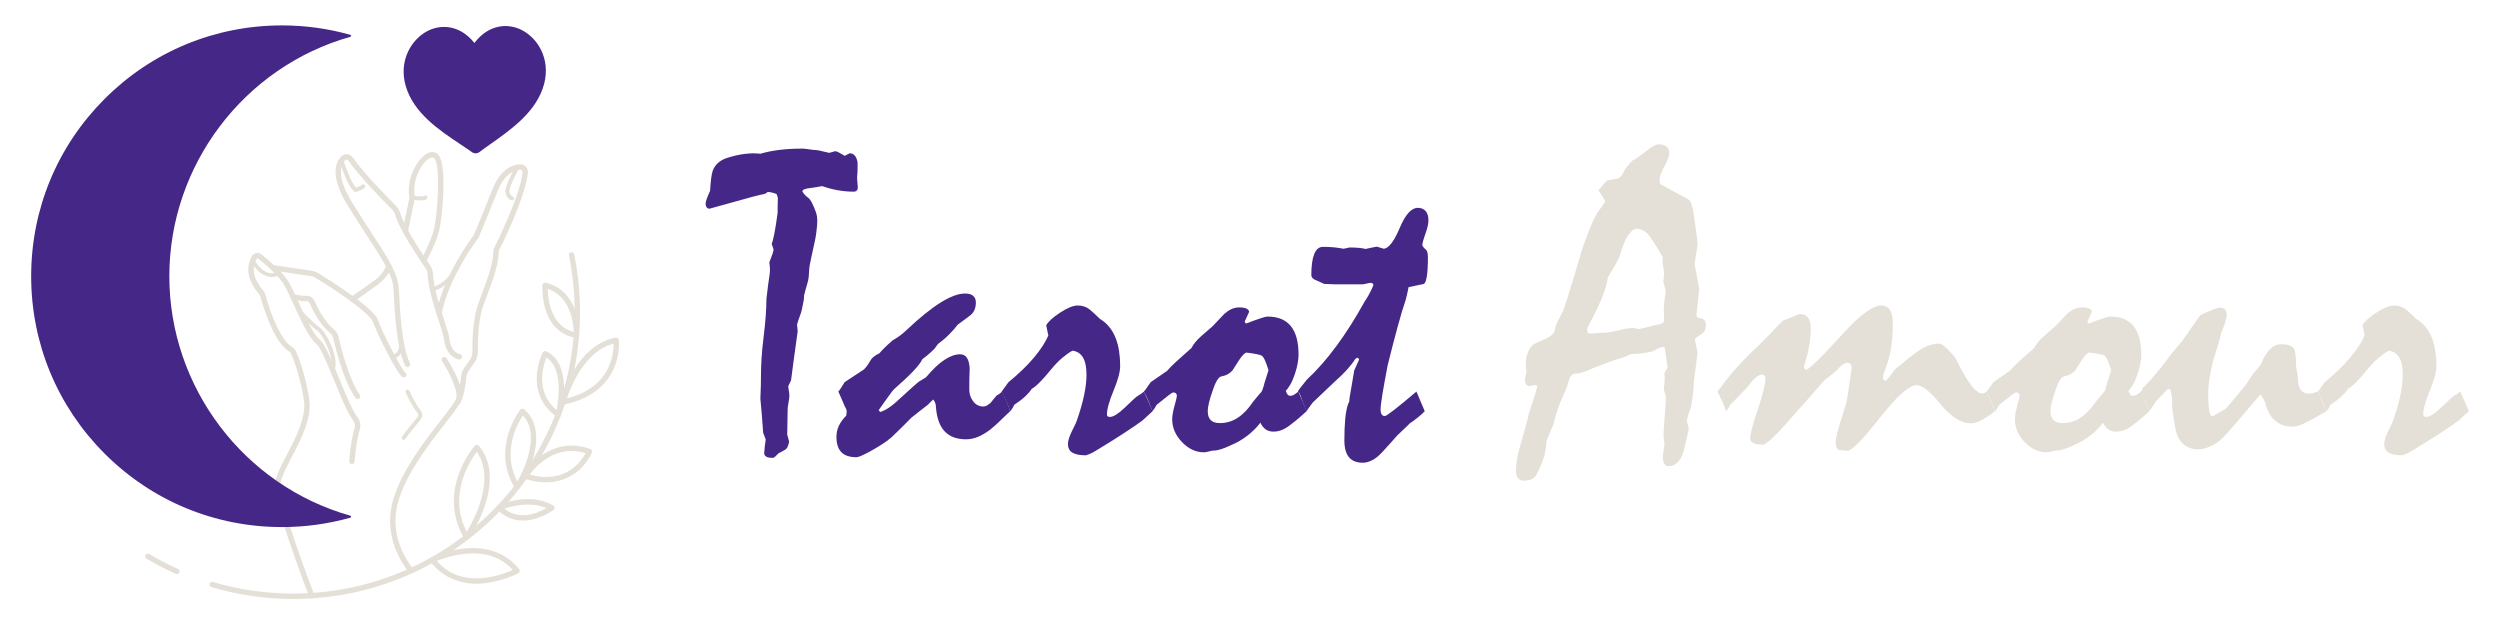 <?xml version="1.0" encoding="utf-8"?>
<!-- Generator: Adobe Illustrator 16.0.0, SVG Export Plug-In . SVG Version: 6.00 Build 0)  -->
<!DOCTYPE svg PUBLIC "-//W3C//DTD SVG 1.1//EN" "http://www.w3.org/Graphics/SVG/1.1/DTD/svg11.dtd">
<svg version="1.1" id="Calque_1" xmlns="http://www.w3.org/2000/svg" xmlns:xlink="http://www.w3.org/1999/xlink" x="0px" y="0px"
	 width="240px" height="60px" viewBox="0 0 240 60" enable-background="new 0 0 240 60" xml:space="preserve">
<g>
	<g>
		<g>
			<g>
				<g>
					<g>
						<g>
							<g>
								<path fill="#E4E0D7" d="M39.467,54.924c-0.04,0-0.08-0.018-0.105-0.051c-0.973-1.24-2.455-3.8-1.456-6.999
									c0.863-2.762,2.945-5.434,4.466-7.384c0.613-0.785,1.143-1.465,1.442-1.962c0.001-0.002,0.002-0.004,0.003-0.006l0.008-0.01
									c0.02-0.036,0.042-0.075,0.064-0.112c0.085-0.154,0.141-0.28,0.167-0.382c0.219-0.823,0.305-1.471,0.338-1.869
									c0.012-0.138,0.042-0.274,0.089-0.404s0.111-0.253,0.192-0.365l0.53-0.754c0.093-0.131,0.164-0.275,0.211-0.427
									c0.046-0.149,0.068-0.306,0.065-0.468c-0.019-1.078,0.031-3.111,0.568-4.591c0.118-0.326,0.237-0.644,0.353-0.95
									c0.583-1.555,1.087-2.897,1.087-4.16c0-0.021,0.005-0.042,0.014-0.061c0.025-0.051,2.585-5.112,2.787-7.438
									c0.007-0.089-0.021-0.177-0.078-0.244c-0.072-0.085-0.181-0.132-0.291-0.124c-0.079,0.005-0.157,0.016-0.233,0.031
									c-0.59,0.117-1.422,0.575-2.03,2.096c-1.074,2.684-1.804,4.419-1.811,4.437c-0.005,0.01-0.01,0.02-0.017,0.029
									c-0.012,0.015-1.156,1.521-2.16,3.506c-0.703,1.395-1.17,2.684-1.385,3.831c-0.014,0.072-0.083,0.12-0.156,0.106
									c-0.072-0.014-0.12-0.084-0.106-0.156c0.22-1.173,0.693-2.485,1.409-3.901c0.963-1.905,2.057-3.376,2.175-3.535
									c0.075-0.178,0.783-1.868,1.802-4.415c0.654-1.633,1.572-2.13,2.228-2.26c0.086-0.018,0.177-0.029,0.268-0.036
									c0.195-0.012,0.388,0.069,0.513,0.219c0.104,0.122,0.153,0.278,0.141,0.439c-0.2,2.312-2.57,7.054-2.801,7.509
									c-0.008,1.301-0.516,2.655-1.104,4.223c-0.114,0.306-0.233,0.622-0.352,0.947c-0.542,1.492-0.566,3.641-0.551,4.495
									c0.002,0.188-0.024,0.374-0.078,0.551c-0.056,0.18-0.139,0.347-0.248,0.502l-0.531,0.754
									c-0.066,0.093-0.12,0.195-0.158,0.301c-0.04,0.11-0.064,0.223-0.073,0.336c-0.035,0.41-0.122,1.075-0.347,1.917
									c-0.033,0.122-0.096,0.268-0.192,0.442c-0.022,0.04-0.047,0.082-0.072,0.124l-0.009,0.015
									c-0.307,0.509-0.841,1.192-1.459,1.986c-1.508,1.934-3.573,4.583-4.421,7.297c-0.963,3.085,0.471,5.557,1.41,6.756
									c0.046,0.059,0.035,0.141-0.022,0.187C39.524,54.915,39.495,54.924,39.467,54.924z"/>
								<path fill="#E4E0D7" d="M39.467,55.049c-0.08,0-0.156-0.037-0.204-0.099c-0.987-1.26-2.493-3.858-1.476-7.113
									c0.869-2.785,2.96-5.467,4.486-7.424c0.579-0.742,1.127-1.445,1.428-1.94l0.079-0.135c0.078-0.142,0.131-0.261,0.155-0.352
									c0.217-0.815,0.302-1.454,0.334-1.848c0.012-0.148,0.044-0.296,0.097-0.437c0.05-0.14,0.119-0.273,0.207-0.395l0.53-0.754
									c0.085-0.121,0.15-0.254,0.193-0.392c0.042-0.136,0.063-0.28,0.06-0.429c-0.018-1.088,0.031-3.137,0.576-4.635
									c0.118-0.327,0.237-0.645,0.353-0.951c0.58-1.548,1.079-2.879,1.079-4.117c0-0.041,0.01-0.081,0.028-0.118
									c0.106-0.212,2.578-5.146,2.773-7.392c0.004-0.056-0.014-0.11-0.05-0.152c-0.043-0.052-0.105-0.081-0.173-0.081
									c-0.087,0.006-0.16,0.015-0.23,0.029c-0.561,0.111-1.353,0.553-1.939,2.021c-0.897,2.24-1.557,3.826-1.798,4.404
									l-0.013,0.032c-0.012,0.023-0.021,0.04-0.032,0.056c-0.014,0.018-1.149,1.513-2.149,3.489
									c-0.698,1.384-1.161,2.662-1.374,3.797c-0.022,0.122-0.128,0.211-0.253,0.211l-0.048-0.004
									c-0.141-0.027-0.233-0.163-0.207-0.303c0.222-1.185,0.7-2.508,1.421-3.935c0.963-1.905,2.064-3.39,2.187-3.553
									c0.114-0.282,0.81-1.945,1.785-4.388c0.675-1.684,1.634-2.199,2.319-2.335c0.091-0.019,0.187-0.031,0.283-0.038l0.048-0.001
									c0.221,0,0.429,0.096,0.569,0.264c0.124,0.146,0.185,0.335,0.169,0.529c-0.198,2.298-2.478,6.889-2.8,7.528
									c-0.016,1.313-0.522,2.665-1.108,4.229l-0.061,0.161c-0.096,0.258-0.195,0.521-0.294,0.792
									c-0.536,1.476-0.559,3.604-0.544,4.451c0.003,0.201-0.025,0.398-0.083,0.589c-0.059,0.19-0.148,0.37-0.265,0.537
									l-0.532,0.755c-0.06,0.083-0.107,0.174-0.143,0.271c-0.036,0.1-0.059,0.202-0.066,0.303
									c-0.035,0.419-0.125,1.094-0.351,1.939c-0.035,0.134-0.103,0.288-0.203,0.471c-0.023,0.042-0.048,0.085-0.074,0.128
									c-0.313,0.518-0.83,1.183-1.43,1.954l-0.047,0.06c-1.502,1.925-3.559,4.561-4.401,7.257
									c-0.944,3.029,0.466,5.462,1.391,6.642c0.042,0.054,0.062,0.121,0.054,0.188c-0.009,0.068-0.043,0.13-0.098,0.173
									C39.584,55.028,39.526,55.049,39.467,55.049z M49.943,16.037c0.141,0,0.273,0.062,0.363,0.17
									c0.079,0.093,0.117,0.211,0.107,0.334c-0.195,2.256-2.531,6.952-2.797,7.48c-0.004,1.293-0.51,2.643-1.096,4.206
									c-0.117,0.313-0.236,0.629-0.354,0.956c-0.53,1.46-0.579,3.476-0.561,4.546c0.002,0.175-0.021,0.346-0.071,0.507
									c-0.051,0.163-0.127,0.317-0.228,0.461l-0.531,0.754c-0.075,0.104-0.134,0.217-0.176,0.336
									c-0.045,0.121-0.072,0.246-0.083,0.372c-0.033,0.403-0.119,1.059-0.342,1.892c-0.029,0.112-0.088,0.246-0.178,0.409
									l-0.065,0.114c-0.319,0.527-0.875,1.238-1.463,1.993c-1.515,1.941-3.589,4.602-4.445,7.343
									c-0.982,3.146,0.477,5.665,1.435,6.887l0.008,0.003c0.001,0,0.002,0,0.002,0c-0.95-1.234-2.406-3.747-1.427-6.885
									c0.855-2.74,2.929-5.396,4.442-7.337l0.046-0.058c0.595-0.766,1.108-1.427,1.403-1.916c0.034-0.056,0.058-0.097,0.08-0.136
									c0.091-0.164,0.149-0.3,0.181-0.413c0.221-0.828,0.308-1.487,0.342-1.896c0.01-0.122,0.037-0.246,0.081-0.366
									c0.043-0.12,0.102-0.232,0.174-0.333l0.531-0.753c0.102-0.146,0.18-0.302,0.23-0.467c0.05-0.164,0.074-0.337,0.072-0.512
									c-0.016-0.86,0.009-3.025,0.559-4.54c0.099-0.271,0.198-0.537,0.295-0.795l0.058-0.153c0.585-1.562,1.087-2.902,1.096-4.18
									l0.014-0.056c0.104-0.209,2.586-5.14,2.787-7.463c0.01-0.127-0.03-0.251-0.112-0.349c-0.093-0.111-0.231-0.175-0.378-0.175
									c-0.116,0.007-0.201,0.018-0.282,0.034c-0.625,0.124-1.503,0.604-2.136,2.184c-0.978,2.443-1.673,4.108-1.803,4.418
									c-0.137,0.188-1.226,1.656-2.179,3.542c-0.71,1.406-1.181,2.707-1.398,3.868c0.235-1.154,0.705-2.454,1.414-3.859
									c1.015-2.006,2.163-3.516,2.174-3.528l0.014-0.032c0.24-0.578,0.898-2.163,1.795-4.401c0.629-1.571,1.502-2.049,2.122-2.172
									c0.08-0.017,0.165-0.028,0.249-0.033L49.943,16.037z"/>
							</g>
						</g>
					</g>
					<g>
						<g>
							<g>
								<path fill="#E4E0D7" d="M39.119,35.11c-0.049,0-0.096-0.026-0.119-0.074c-0.832-1.663-1.013-5.464-1.1-7.29
									c-0.065-1.353-1.066-2.887-2.582-5.208c-0.55-0.843-1.174-1.798-1.832-2.87c-1.727-2.814-1.132-4.069-0.625-4.566
									c0.136-0.132,0.319-0.19,0.507-0.16c0.163,0.026,0.311,0.119,0.403,0.256c0.992,1.448,3.224,3.722,4.138,4.632
									c0.113,0.114,0.21,0.245,0.285,0.389c0.051,0.099,0.091,0.203,0.121,0.31c0.373,1.342,2.31,4.207,2.895,5.053
									c0.07,0.104,0.126,0.218,0.165,0.339c0.032,0.104,0.052,0.215,0.058,0.326c0.072,1.396,0.605,3.034,1.033,4.351
									c0.278,0.854,0.517,1.59,0.585,2.102c0.165,1.238,1.032,1.417,1.068,1.424c0.072,0.014,0.12,0.083,0.106,0.156
									c-0.013,0.072-0.082,0.121-0.155,0.107c-0.044-0.008-1.093-0.216-1.285-1.651c-0.063-0.488-0.3-1.215-0.574-2.056
									c-0.433-1.33-0.972-2.986-1.046-4.419c-0.004-0.089-0.02-0.177-0.046-0.259c-0.03-0.097-0.073-0.187-0.13-0.267
									c-0.591-0.855-2.548-3.753-2.932-5.135c-0.024-0.089-0.059-0.176-0.102-0.257c-0.062-0.119-0.142-0.228-0.236-0.323
									c-0.919-0.915-3.165-3.204-4.169-4.671c-0.053-0.077-0.133-0.128-0.226-0.143c-0.103-0.016-0.203,0.016-0.276,0.087
									c-0.45,0.442-0.964,1.58,0.666,4.236c0.656,1.069,1.278,2.021,1.827,2.862c1.54,2.359,2.558,3.917,2.626,5.343
									c0.085,1.808,0.265,5.571,1.071,7.184c0.032,0.065,0.006,0.146-0.061,0.179C39.16,35.106,39.139,35.11,39.119,35.11z"/>
								<path fill="#E4E0D7" d="M39.119,35.235c-0.099,0-0.187-0.055-0.231-0.144c-0.844-1.688-1.025-5.505-1.112-7.34
									c-0.063-1.317-1.057-2.84-2.561-5.145c-0.551-0.845-1.175-1.8-1.834-2.874c-1.772-2.889-1.141-4.197-0.606-4.722
									c0.162-0.157,0.387-0.229,0.613-0.194c0.197,0.032,0.374,0.145,0.487,0.31c0.985,1.439,3.211,3.706,4.122,4.614
									c0.123,0.123,0.227,0.264,0.308,0.42c0.054,0.103,0.098,0.215,0.131,0.332c0.366,1.319,2.295,4.173,2.877,5.017
									c0.078,0.114,0.14,0.239,0.181,0.372c0.035,0.112,0.057,0.231,0.064,0.355c0.071,1.382,0.601,3.011,1.026,4.319
									c0.279,0.858,0.521,1.598,0.591,2.124c0.153,1.153,0.935,1.313,0.968,1.318c0.14,0.026,0.231,0.161,0.206,0.301
									c-0.022,0.123-0.129,0.212-0.254,0.212l-0.047-0.004c-0.047-0.009-1.181-0.226-1.386-1.758
									c-0.063-0.478-0.298-1.199-0.569-2.033c-0.436-1.337-0.978-3.001-1.053-4.452c-0.004-0.078-0.017-0.155-0.04-0.228
									c-0.026-0.085-0.063-0.163-0.113-0.232c-0.594-0.861-2.562-3.777-2.949-5.173c-0.022-0.081-0.054-0.159-0.092-0.232
									c-0.056-0.108-0.128-0.207-0.214-0.292c-0.921-0.918-3.172-3.211-4.184-4.688c-0.033-0.05-0.084-0.081-0.143-0.091
									c-0.063-0.012-0.125,0.009-0.169,0.054c-0.425,0.416-0.899,1.499,0.685,4.081c0.665,1.082,1.309,2.067,1.825,2.86
									c1.552,2.376,2.575,3.945,2.646,5.404c0.086,1.8,0.263,5.544,1.059,7.134c0.063,0.127,0.011,0.282-0.116,0.346
									C39.204,35.225,39.163,35.235,39.119,35.235z M33.272,15.058c-0.121,0-0.235,0.048-0.323,0.133
									c-0.481,0.472-1.037,1.672,0.644,4.412c0.658,1.072,1.28,2.025,1.829,2.867c1.528,2.34,2.536,3.885,2.603,5.271
									c0.087,1.817,0.266,5.599,1.087,7.24l0.008,0.005v0.125l0.002-0.125c-0.813-1.649-0.992-5.43-1.078-7.246
									c-0.066-1.392-1.076-2.938-2.604-5.279c-0.519-0.794-1.163-1.781-1.83-2.867c-1.674-2.729-1.124-3.922-0.646-4.39
									c0.1-0.099,0.235-0.146,0.383-0.121c0.127,0.02,0.236,0.09,0.31,0.195c0.999,1.46,3.238,3.741,4.153,4.653
									c0.104,0.104,0.191,0.223,0.259,0.354c0.047,0.088,0.084,0.183,0.112,0.281c0.376,1.357,2.325,4.244,2.913,5.097
									c0.063,0.091,0.113,0.192,0.146,0.301c0.029,0.091,0.047,0.189,0.052,0.289c0.073,1.418,0.608,3.064,1.039,4.388
									c0.276,0.847,0.515,1.577,0.58,2.077c0.182,1.354,1.143,1.538,1.183,1.545c-0.036-0.025-0.987-0.218-1.164-1.548
									c-0.067-0.504-0.305-1.233-0.58-2.08c-0.431-1.322-0.967-2.969-1.04-4.383c-0.006-0.103-0.023-0.202-0.052-0.294
									c-0.034-0.109-0.085-0.212-0.149-0.306c-0.587-0.852-2.534-3.735-2.911-5.09c-0.028-0.102-0.066-0.197-0.112-0.286
									c-0.069-0.132-0.157-0.253-0.263-0.357c-0.915-0.913-3.154-3.192-4.151-4.65c-0.074-0.108-0.191-0.183-0.32-0.203
									C33.323,15.061,33.298,15.058,33.272,15.058z"/>
							</g>
						</g>
					</g>
					<g>
						<g>
							<g>
								<path fill="#E4E0D7" d="M29.922,57.319c-0.054,0-0.104-0.032-0.125-0.086c-1.287-3.395-3.427-9.3-3.295-10.688
									c0.074-0.781,0.582-1.753,1.171-2.878c0.865-1.656,1.847-3.531,1.634-5.236c-0.003-0.021-0.34-2.41-1.224-4.48
									c-0.021-0.051-0.051-0.101-0.089-0.152c-0.053-0.068-0.12-0.129-0.194-0.174c-1.418-0.884-2.416-4.201-2.688-5.198
									c-0.013-0.043-0.027-0.084-0.047-0.126c-0.028-0.062-0.064-0.118-0.106-0.165c-1.182-1.366-1.1-2.474-0.823-3.163
									c0.049-0.121,0.103-0.232,0.159-0.327c0.04-0.064,0.089-0.116,0.146-0.154c0.177-0.12,0.409-0.111,0.578,0.022
									c0.461,0.368,0.881,0.732,1.25,1.082c0.005,0.004,0.008,0.007,0.012,0.011c0.194,0.185,0.385,0.375,0.563,0.565
									c0.362,0.387,0.636,0.74,0.813,1.05c0.186,0.323,0.4,0.78,0.587,1.184c0.093,0.201,0.19,0.412,0.289,0.63
									c0.129,0.281,0.262,0.572,0.396,0.862c0.503,1.077,1.149,2.371,1.681,2.806c0.378,0.308,0.846,1.306,1.432,2.708
									c0.131,0.314,0.265,0.642,0.399,0.969c0.627,1.528,1.274,3.106,1.798,3.786c0.221,0.289,0.289,0.667,0.183,1.011
									c-0.369,1.206-0.504,3.108-0.505,3.129c-0.006,0.073-0.069,0.13-0.143,0.125c-0.074-0.006-0.129-0.07-0.124-0.144
									c0.005-0.08,0.138-1.954,0.516-3.188c0.081-0.263,0.029-0.549-0.14-0.769c-0.544-0.708-1.199-2.305-1.832-3.848
									c-0.135-0.328-0.269-0.653-0.4-0.969c-0.493-1.181-0.999-2.314-1.353-2.604c-0.57-0.466-1.207-1.727-1.754-2.898
									c-0.136-0.291-0.269-0.582-0.397-0.864c-0.099-0.218-0.196-0.428-0.288-0.629c-0.185-0.398-0.396-0.849-0.576-1.163
									c-0.167-0.292-0.428-0.628-0.775-1c-0.173-0.184-0.354-0.366-0.543-0.544c-0.004-0.004-0.008-0.007-0.011-0.011
									c-0.368-0.349-0.785-0.71-1.244-1.077c-0.076-0.06-0.182-0.063-0.262-0.01c-0.026,0.018-0.048,0.041-0.066,0.071
									c-0.049,0.082-0.097,0.18-0.141,0.289c-0.248,0.619-0.314,1.623,0.777,2.887c0.058,0.066,0.107,0.143,0.147,0.227
									c0.025,0.057,0.046,0.112,0.062,0.17c0.548,2.003,1.511,4.38,2.571,5.04c0.103,0.063,0.192,0.145,0.267,0.242
									c0.053,0.07,0.093,0.138,0.122,0.208c0.897,2.102,1.239,4.526,1.243,4.551c0.224,1.788-0.778,3.704-1.663,5.395
									c-0.551,1.054-1.071,2.051-1.142,2.778c-0.092,0.976,1.103,4.828,3.278,10.569c0.027,0.068-0.008,0.146-0.077,0.172
									C29.954,57.317,29.938,57.319,29.922,57.319z"/>
								<path fill="#E4E0D7" d="M29.922,57.443c-0.108,0-0.203-0.064-0.241-0.165c-1.291-3.405-3.437-9.329-3.304-10.745
									c0.078-0.811,0.592-1.79,1.186-2.924c0.859-1.646,1.828-3.5,1.62-5.163c-0.003-0.022-0.34-2.399-1.214-4.447
									c-0.018-0.041-0.042-0.082-0.075-0.127c-0.042-0.055-0.098-0.104-0.159-0.143c-1.459-0.91-2.468-4.265-2.743-5.271
									c-0.01-0.035-0.023-0.071-0.04-0.106c-0.023-0.052-0.053-0.097-0.087-0.136c-1.223-1.414-1.135-2.57-0.846-3.291
									c0.051-0.127,0.107-0.242,0.168-0.345c0.05-0.081,0.112-0.146,0.185-0.194c0.215-0.146,0.521-0.135,0.725,0.029
									c0.464,0.369,0.887,0.735,1.259,1.089c0.21,0.197,0.401,0.39,0.58,0.58c0.369,0.395,0.648,0.756,0.83,1.074
									c0.185,0.322,0.394,0.764,0.592,1.193c0.094,0.201,0.19,0.412,0.29,0.631c0.131,0.287,0.263,0.575,0.395,0.86
									c0.499,1.066,1.137,2.344,1.647,2.762c0.399,0.325,0.856,1.296,1.468,2.758c0.096,0.229,0.193,0.466,0.291,0.705
									l0.109,0.263c0.622,1.52,1.267,3.09,1.781,3.759c0.244,0.32,0.32,0.74,0.203,1.123c-0.368,1.197-0.499,3.08-0.5,3.099
									c-0.011,0.138-0.124,0.242-0.259,0.242c-0.16-0.012-0.268-0.135-0.257-0.276c0.001-0.018,0.133-1.951,0.521-3.217
									c0.069-0.224,0.024-0.47-0.119-0.655c-0.557-0.724-1.213-2.327-1.849-3.876c-0.135-0.328-0.27-0.653-0.399-0.969
									c-0.465-1.11-0.984-2.283-1.317-2.556c-0.589-0.481-1.234-1.758-1.788-2.942c-0.132-0.284-0.263-0.568-0.388-0.844
									c-0.108-0.239-0.206-0.449-0.298-0.649c-0.183-0.396-0.394-0.842-0.571-1.153c-0.161-0.282-0.416-0.611-0.758-0.977
									c-0.175-0.187-0.355-0.367-0.538-0.539l-0.029-0.032c-0.35-0.328-0.766-0.688-1.218-1.049
									c-0.032-0.025-0.079-0.026-0.114-0.004c-0.008,0.006-0.018,0.014-0.029,0.033c-0.046,0.077-0.091,0.169-0.131,0.27
									c-0.236,0.587-0.296,1.542,0.756,2.76c0.063,0.072,0.119,0.158,0.165,0.254c0.029,0.064,0.052,0.126,0.07,0.19
									c0.541,1.98,1.486,4.326,2.516,4.967c0.114,0.069,0.216,0.161,0.3,0.272c0.063,0.084,0.106,0.158,0.139,0.236
									c0.896,2.099,1.237,4.48,1.251,4.581c0.229,1.829-0.782,3.764-1.675,5.47c-0.546,1.042-1.061,2.026-1.129,2.732
									c-0.091,0.957,1.103,4.789,3.271,10.514c0.024,0.063,0.023,0.134-0.006,0.197c-0.028,0.064-0.08,0.111-0.146,0.135
									C29.991,57.437,29.958,57.443,29.922,57.443z M24.713,24.53c-0.072,0-0.142,0.021-0.202,0.063
									c-0.044,0.028-0.081,0.068-0.111,0.117c-0.052,0.088-0.103,0.193-0.149,0.308c-0.264,0.656-0.338,1.716,0.803,3.034
									c0.049,0.057,0.092,0.122,0.125,0.194c0.022,0.048,0.039,0.095,0.054,0.144c0.269,0.987,1.253,4.266,2.635,5.127
									c0.086,0.054,0.164,0.124,0.227,0.203c0.046,0.063,0.08,0.122,0.105,0.181c0.887,2.077,1.229,4.49,1.231,4.513
									c0.218,1.741-0.77,3.633-1.642,5.303c-0.587,1.119-1.089,2.078-1.162,2.84c-0.094,0.998,1.104,4.873,3.287,10.633
									l0.009,0.005v0.125l0.003-0.125c-2.178-5.77-3.375-9.643-3.281-10.637c0.073-0.755,0.599-1.76,1.155-2.824
									c0.876-1.674,1.868-3.571,1.649-5.321c-0.004-0.022-0.35-2.448-1.233-4.518c-0.025-0.06-0.06-0.118-0.108-0.184
									c-0.064-0.084-0.143-0.155-0.231-0.209c-1.092-0.681-2.072-3.088-2.626-5.113c-0.014-0.052-0.032-0.102-0.055-0.151
									c-0.035-0.072-0.079-0.14-0.129-0.196c-1.133-1.313-1.06-2.364-0.799-3.016c0.046-0.112,0.096-0.216,0.149-0.306
									c0.029-0.049,0.063-0.085,0.105-0.112c0.118-0.08,0.293-0.075,0.407,0.018c0.458,0.365,0.879,0.729,1.252,1.083
									c0.197,0.186,0.382,0.371,0.56,0.561c0.355,0.381,0.622,0.725,0.792,1.023c0.184,0.32,0.396,0.772,0.581,1.173
									c0.094,0.2,0.19,0.411,0.289,0.629c0.135,0.296,0.265,0.58,0.396,0.863c0.542,1.158,1.17,2.405,1.721,2.854
									c0.354,0.29,0.811,1.271,1.389,2.653c0.132,0.316,0.266,0.641,0.4,0.969c0.63,1.536,1.28,3.122,1.815,3.819
									c0.193,0.251,0.253,0.58,0.161,0.881c-0.38,1.239-0.51,3.142-0.511,3.16c0.018-0.013,0.153-1.935,0.527-3.155
									c0.094-0.306,0.034-0.641-0.162-0.897c-0.535-0.694-1.186-2.28-1.814-3.814l-0.108-0.264
									c-0.098-0.239-0.195-0.475-0.291-0.705c-0.501-1.198-1.017-2.351-1.396-2.659c-0.55-0.45-1.205-1.76-1.715-2.85
									c-0.133-0.286-0.265-0.574-0.392-0.852c-0.104-0.229-0.201-0.44-0.294-0.642c-0.196-0.424-0.402-0.859-0.581-1.173
									c-0.173-0.302-0.44-0.647-0.796-1.027c-0.177-0.188-0.364-0.376-0.559-0.56c-0.378-0.358-0.796-0.721-1.254-1.086
									C24.876,24.559,24.795,24.53,24.713,24.53z"/>
							</g>
						</g>
					</g>
					<g>
						<g>
							<g>
								<path fill="#E4E0D7" d="M38.757,36.105c-0.02,0-0.04-0.005-0.06-0.014c-0.449-0.226-2.381-4.113-2.779-5.232
									c-0.299-0.835-3.086-2.775-5.594-4.313c-0.037-0.022-0.076-0.044-0.115-0.063c-0.104-0.049-0.215-0.082-0.33-0.099
									l-3.711-0.552c-0.072-0.011-0.124-0.078-0.112-0.151c0.011-0.073,0.079-0.124,0.151-0.112l3.712,0.55
									c0.14,0.021,0.275,0.063,0.403,0.122c0.049,0.022,0.097,0.049,0.142,0.076c1.236,0.758,5.301,3.317,5.705,4.451
									c0.477,1.332,2.333,4.895,2.649,5.083c0.065,0.032,0.092,0.113,0.059,0.179C38.854,36.079,38.807,36.105,38.757,36.105z"/>
								<path fill="#E4E0D7" d="M38.757,36.23c-0.037,0-0.076-0.009-0.111-0.025c-0.519-0.26-2.457-4.214-2.845-5.304
									c-0.237-0.662-2.412-2.33-5.542-4.248c-0.032-0.02-0.067-0.039-0.104-0.056c-0.093-0.044-0.192-0.074-0.294-0.089
									l-3.712-0.551c-0.142-0.021-0.238-0.154-0.218-0.295c0.019-0.125,0.128-0.22,0.255-0.22l0.041,0.003l3.71,0.551
									c0.151,0.022,0.299,0.067,0.438,0.132c0.053,0.024,0.104,0.053,0.154,0.084c1.596,0.978,5.351,3.375,5.757,4.516
									c0.485,1.356,2.318,4.831,2.597,5.019c0.052,0.024,0.099,0.077,0.12,0.142c0.022,0.066,0.018,0.137-0.015,0.199
									C38.947,36.174,38.856,36.23,38.757,36.23z M26.188,25.693l3.709,0.568c0.126,0.019,0.249,0.056,0.364,0.11
									c0.043,0.021,0.086,0.043,0.127,0.067c1.227,0.753,5.257,3.289,5.646,4.378c0.422,1.183,2.337,4.972,2.719,5.163h0.003
									c0.003,0,0.007-0.001,0.008-0.003c-0.376-0.235-2.26-3.896-2.713-5.166c-0.311-0.87-3.124-2.837-5.652-4.387
									c-0.041-0.024-0.085-0.049-0.129-0.069c-0.118-0.056-0.242-0.093-0.37-0.112L26.188,25.693z"/>
							</g>
						</g>
					</g>
					<g>
						<g>
							<g>
								<path fill="#E4E0D7" d="M34.324,38.187c-0.042,0-0.084-0.021-0.11-0.059c-1.104-1.618-1.842-4.543-2.108-5.726
									c-0.022-0.099-0.063-0.193-0.119-0.281c-0.055-0.086-0.125-0.163-0.208-0.229c-0.951-0.763-1.688-2.262-1.962-2.872
									c-0.03-0.067-0.08-0.125-0.144-0.165s-0.138-0.06-0.214-0.059c-0.021,0-0.041,0-0.062,0c-0.788,0-1.305-0.203-1.326-0.212
									c-0.068-0.027-0.102-0.105-0.074-0.174s0.104-0.102,0.174-0.074c0.01,0.004,0.522,0.202,1.285,0.192
									c0.003,0,0.006,0,0.009,0c0.125,0,0.245,0.034,0.35,0.1c0.109,0.068,0.194,0.166,0.246,0.282
									c0.265,0.592,0.979,2.047,1.886,2.772c0.104,0.085,0.194,0.184,0.266,0.293c0.073,0.114,0.125,0.238,0.154,0.368
									c0.206,0.911,0.962,4.009,2.068,5.634c0.043,0.061,0.026,0.145-0.035,0.186C34.377,38.179,34.351,38.187,34.324,38.187z"/>
								<path fill="#E4E0D7" d="M34.324,38.312c-0.085,0-0.165-0.042-0.213-0.113c-1.117-1.638-1.86-4.579-2.128-5.769
									c-0.019-0.084-0.053-0.165-0.102-0.241c-0.047-0.073-0.108-0.141-0.182-0.201c-0.972-0.777-1.721-2.299-1.998-2.917
									c-0.02-0.045-0.053-0.083-0.096-0.109c-0.042-0.027-0.091-0.041-0.142-0.041l-0.067,0.001c-0.812,0-1.35-0.212-1.372-0.221
									c-0.064-0.025-0.115-0.075-0.143-0.139c-0.026-0.063-0.027-0.134-0.002-0.197c0.053-0.131,0.208-0.196,0.337-0.145
									c0.05,0.019,0.513,0.184,1.184,0.184h0.053c0.158,0,0.303,0.041,0.427,0.119c0.13,0.082,0.231,0.198,0.294,0.337
									c0.261,0.584,0.964,2.017,1.85,2.726c0.117,0.096,0.215,0.204,0.292,0.324c0.081,0.124,0.139,0.262,0.172,0.407
									c0.204,0.905,0.955,3.983,2.05,5.591c0.039,0.057,0.054,0.125,0.04,0.194c-0.013,0.068-0.052,0.127-0.109,0.166
									C34.427,38.296,34.376,38.312,34.324,38.312z M29.457,28.671c0.105,0,0.2,0.027,0.282,0.078
									c0.084,0.053,0.15,0.129,0.191,0.22c0.27,0.602,0.996,2.08,1.926,2.825c0.095,0.077,0.174,0.163,0.235,0.26
									c0.064,0.1,0.109,0.208,0.136,0.321c0.264,1.176,0.997,4.08,2.09,5.683l0.007,0.004c0.002,0,0.003,0,0.006-0.002
									c-1.118-1.655-1.879-4.772-2.086-5.688c-0.026-0.116-0.072-0.227-0.137-0.328c-0.063-0.097-0.144-0.185-0.24-0.264
									c-0.927-0.742-1.651-2.218-1.921-2.817c-0.042-0.095-0.11-0.173-0.198-0.229c-0.084-0.053-0.183-0.081-0.283-0.081
									l-0.063,0.001c-0.699,0-1.182-0.166-1.271-0.2c0.009,0.023,0.504,0.218,1.268,0.218H29.457
									C29.456,28.671,29.456,28.671,29.457,28.671z"/>
							</g>
						</g>
					</g>
					<g>
						<g>
							<g>
								<path fill="#E4E0D7" d="M38.757,42.1c-0.013,0-0.026-0.004-0.038-0.013c-0.03-0.021-0.038-0.063-0.017-0.093
									c0.44-0.628,0.807-1.063,1.072-1.381c0.527-0.626,0.63-0.769,0.379-1.07c-0.452-0.544-1.069-1.859-1.095-1.915
									c-0.015-0.033-0.001-0.074,0.032-0.088c0.034-0.016,0.073-0.001,0.089,0.031c0.007,0.013,0.635,1.355,1.076,1.886
									c0.332,0.397,0.124,0.646-0.378,1.242c-0.266,0.315-0.629,0.748-1.065,1.372C38.8,42.089,38.778,42.1,38.757,42.1z"/>
								<path fill="#E4E0D7" d="M38.757,42.225c-0.042,0-0.083-0.014-0.114-0.039c-0.035-0.023-0.064-0.069-0.074-0.119
									c-0.009-0.051,0.003-0.103,0.032-0.145c0.437-0.623,0.801-1.058,1.067-1.374c0.563-0.671,0.563-0.716,0.39-0.925
									c-0.469-0.563-1.086-1.887-1.112-1.942c-0.021-0.048-0.023-0.102-0.005-0.149s0.054-0.085,0.101-0.105l0.023-0.011
									l0.055-0.006c0.075,0,0.144,0.043,0.174,0.111c0.159,0.332,0.684,1.405,1.06,1.856c0.398,0.478,0.122,0.806-0.38,1.402
									c-0.261,0.312-0.62,0.737-1.059,1.363C38.877,42.194,38.819,42.225,38.757,42.225z"/>
							</g>
						</g>
					</g>
					<g>
						<g>
							<g>
								<path fill="#E4E0D7" d="M43.928,38.731c-0.027,0-0.056-0.009-0.08-0.027c-0.059-0.043-0.07-0.128-0.026-0.188
									c0.56-0.751-0.738-3.084-1.286-3.919c-0.04-0.063-0.022-0.144,0.038-0.185c0.063-0.041,0.146-0.024,0.186,0.039
									c0.212,0.322,2.049,3.187,1.277,4.225C44.01,38.713,43.969,38.731,43.928,38.731z"/>
								<path fill="#E4E0D7" d="M43.928,38.855c-0.057,0-0.111-0.018-0.156-0.053c-0.052-0.038-0.088-0.098-0.099-0.166
									c-0.011-0.069,0.006-0.138,0.048-0.194c0.435-0.583-0.492-2.56-1.289-3.776c-0.078-0.122-0.046-0.277,0.073-0.357
									c0.116-0.076,0.284-0.04,0.359,0.076c0.354,0.538,2.079,3.28,1.271,4.366C44.089,38.816,44.012,38.855,43.928,38.855z
									 M42.655,34.521c0.005,0.039,1.992,3.096,1.266,4.07l0.007,0.016c0.001,0,0.005,0,0.007-0.003
									C44.522,37.813,43.407,35.665,42.655,34.521z"/>
							</g>
						</g>
					</g>
					<g>
						<g>
							<g>
								<path fill="#E4E0D7" d="M33.842,28.856c-0.042,0-0.084-0.021-0.109-0.057c-0.042-0.062-0.027-0.145,0.033-0.188
									c0.015-0.009,1.466-1.016,2.29-1.614c0.937-0.682,1.122-1.451,1.124-1.459c0.017-0.072,0.088-0.117,0.16-0.101
									c0.071,0.016,0.117,0.087,0.101,0.158c-0.008,0.036-0.204,0.872-1.228,1.617c-0.826,0.601-2.28,1.608-2.295,1.619
									C33.895,28.85,33.868,28.856,33.842,28.856z"/>
								<path fill="#E4E0D7" d="M33.842,28.981c-0.084,0-0.163-0.041-0.212-0.111c-0.081-0.115-0.053-0.277,0.063-0.359
									c0.038-0.025,1.469-1.017,2.288-1.614c0.886-0.643,1.069-1.357,1.077-1.388c0.026-0.116,0.13-0.198,0.251-0.198l0.057,0.006
									c0.067,0.015,0.125,0.055,0.162,0.113c0.037,0.058,0.049,0.127,0.034,0.194c-0.021,0.096-0.243,0.939-1.276,1.69
									c-0.825,0.601-2.288,1.615-2.298,1.622C33.946,28.966,33.896,28.981,33.842,28.981z M37.319,25.569
									c-0.027,0.033-0.233,0.834-1.191,1.529c-0.828,0.603-2.274,1.606-2.297,1.62l0.011,0.014c0.003,0,0.004-0.001,0.004-0.001
									c0.014-0.01,1.459-1.011,2.293-1.618C37.116,26.403,37.312,25.603,37.319,25.569z"/>
							</g>
						</g>
					</g>
					<g>
						<g>
							<g>
								<path fill="#E4E0D7" d="M40.668,25.155c-0.021,0-0.044-0.005-0.064-0.016c-0.064-0.035-0.089-0.117-0.053-0.182
									c0.01-0.019,0.979-1.804,1.242-2.948c0.283-1.225,0.702-5.922,0.022-6.856c-0.13-0.179-0.31-0.215-0.551-0.109
									c-0.839,0.363-1.888,2.2-1.562,3.895c0.003,0.018,0.003,0.035-0.001,0.053l-0.661,3.21
									c-0.015,0.072-0.086,0.118-0.158,0.104s-0.119-0.085-0.104-0.158l0.656-3.184c-0.339-1.836,0.789-3.76,1.723-4.165
									c0.353-0.152,0.671-0.081,0.874,0.198c0.784,1.078,0.277,5.967,0.021,7.074c-0.272,1.18-1.228,2.941-1.268,3.016
									C40.761,25.131,40.716,25.155,40.668,25.155z"/>
								<path fill="#E4E0D7" d="M40.668,25.28c-0.043,0-0.086-0.011-0.124-0.031c-0.061-0.033-0.104-0.088-0.124-0.154
									s-0.013-0.137,0.021-0.196c0.039-0.074,0.975-1.81,1.23-2.917c0.293-1.267,0.677-5.884,0.043-6.755
									c-0.097-0.134-0.218-0.148-0.4-0.068c-0.804,0.348-1.805,2.118-1.489,3.757c0.007,0.037,0.006,0.07-0.001,0.104
									l-0.661,3.208c-0.025,0.119-0.131,0.206-0.254,0.206l-0.051-0.006c-0.141-0.029-0.23-0.166-0.202-0.305l0.651-3.16
									c-0.334-1.885,0.84-3.861,1.801-4.278c0.407-0.177,0.79-0.084,1.024,0.238c0.819,1.127,0.31,6.02,0.042,7.177
									c-0.269,1.164-1.177,2.857-1.279,3.047C40.849,25.229,40.762,25.28,40.668,25.28z M41.509,14.86
									c0.165,0,0.302,0.074,0.407,0.22c0.747,1.026,0.243,5.901-0.002,6.958c-0.262,1.14-1.213,2.903-1.254,2.979l0.008,0.015
									c0.002,0,0.006-0.001,0.009-0.006c0.101-0.185,0.994-1.851,1.256-2.983c0.244-1.059,0.747-5.944-0.002-6.973
									c-0.167-0.231-0.426-0.285-0.723-0.157c-0.892,0.388-1.978,2.25-1.65,4.028l0.005,0.024l-0.661,3.207l0.679-3.206
									c-0.337-1.755,0.76-3.657,1.635-4.036C41.319,14.884,41.419,14.86,41.509,14.86z"/>
							</g>
						</g>
					</g>
					<g>
						<g>
							<g>
								<path fill="#E4E0D7" d="M49.161,19.121c-0.009,0-0.017-0.001-0.025-0.004c-0.021-0.009-0.494-0.205-0.494-0.786
									c0-0.554,0.922-2.229,0.961-2.3c0.019-0.033,0.059-0.045,0.091-0.026c0.032,0.018,0.044,0.059,0.026,0.09
									c-0.01,0.018-0.944,1.718-0.944,2.236c0,0.489,0.394,0.655,0.41,0.661c0.034,0.015,0.051,0.054,0.037,0.088
									C49.213,19.106,49.188,19.121,49.161,19.121z"/>
								<path fill="#E4E0D7" d="M49.161,19.246l-0.072-0.014c-0.212-0.086-0.571-0.372-0.571-0.901c0-0.552,0.812-2.061,0.975-2.357
									c0.052-0.094,0.172-0.127,0.262-0.078c0.093,0.052,0.125,0.168,0.076,0.26c-0.186,0.33-0.931,1.749-0.931,2.176
									c0,0.405,0.318,0.54,0.331,0.546c0.101,0.042,0.147,0.154,0.107,0.251C49.31,19.199,49.239,19.246,49.161,19.246z"/>
							</g>
						</g>
					</g>
					<g>
						<g>
							<g>
								<path fill="#E4E0D7" d="M34.144,18.308c-0.014,0-0.027-0.005-0.039-0.013c-0.644-0.46-1.363-2.766-1.394-2.863
									c-0.011-0.035,0.009-0.073,0.044-0.084c0.036-0.011,0.073,0.009,0.083,0.044c0.008,0.023,0.716,2.292,1.317,2.774
									c0.118-0.042,0.521-0.191,0.665-0.335c0.025-0.025,0.068-0.025,0.095,0c0.025,0.026,0.025,0.069,0,0.096
									c-0.19,0.189-0.727,0.369-0.75,0.377C34.157,18.306,34.15,18.308,34.144,18.308z"/>
								<path fill="#E4E0D7" d="M34.144,18.433c-0.037,0-0.076-0.012-0.108-0.033c-0.688-0.492-1.413-2.832-1.443-2.932
									s0.025-0.207,0.124-0.239l0.059-0.009c0.085,0,0.159,0.055,0.184,0.136c0.234,0.751,0.781,2.236,1.225,2.668
									c0.219-0.082,0.461-0.191,0.55-0.28c0.071-0.072,0.197-0.072,0.27-0.001c0.075,0.075,0.075,0.196,0.002,0.271
									c-0.208,0.208-0.739,0.389-0.8,0.409L34.144,18.433z"/>
							</g>
						</g>
					</g>
					<g>
						<g>
							<g>
								<path fill="#E4E0D7" d="M26.098,26.465c-1.159,0-1.879-1.401-1.888-1.419c-0.013-0.026-0.003-0.059,0.024-0.072
									c0.026-0.014,0.059-0.003,0.072,0.024c0.01,0.019,0.965,1.878,2.417,1.215c0.027-0.013,0.06-0.001,0.071,0.026
									s0,0.06-0.026,0.071C26.531,26.42,26.308,26.465,26.098,26.465z"/>
								<path fill="#E4E0D7" d="M26.098,26.59c-1.22,0-1.968-1.426-1.999-1.486c-0.044-0.09-0.008-0.196,0.079-0.241l0.026-0.014
									l0.054-0.006c0.068,0,0.13,0.038,0.16,0.099c0.007,0.014,0.661,1.289,1.683,1.289c0.188,0,0.38-0.044,0.571-0.132
									l0.024-0.011l0.05-0.005c0.07,0,0.135,0.042,0.163,0.106c0.04,0.09-0.001,0.195-0.089,0.235
									C26.58,26.534,26.337,26.59,26.098,26.59z"/>
							</g>
						</g>
					</g>
					<g>
						<g>
							<g>
								<path fill="#E4E0D7" d="M40.38,19.111c-0.354,0-0.754-0.068-0.82-0.081c-0.036-0.006-0.061-0.041-0.054-0.078
									c0.007-0.036,0.041-0.06,0.078-0.054c0.27,0.049,1.013,0.146,1.217,0.01c0.03-0.02,0.072-0.012,0.093,0.019
									c0.021,0.031,0.012,0.073-0.019,0.094C40.771,19.09,40.583,19.111,40.38,19.111z"/>
								<path fill="#E4E0D7" d="M40.38,19.236c-0.399,0-0.84-0.083-0.844-0.084c-0.047-0.008-0.092-0.035-0.121-0.077
									s-0.041-0.095-0.032-0.146c0.017-0.09,0.096-0.157,0.189-0.157l0.033,0.003c0.159,0.029,0.503,0.078,0.787,0.078
									c0.247,0,0.322-0.037,0.339-0.049c0.085-0.058,0.208-0.032,0.266,0.053c0.028,0.041,0.038,0.093,0.029,0.143
									c-0.01,0.051-0.038,0.095-0.081,0.123C40.83,19.2,40.646,19.236,40.38,19.236z"/>
							</g>
						</g>
					</g>
					<g>
						<g>
							<g>
								<path fill="#E4E0D7" d="M37.71,34.388c-0.026,0-0.052-0.016-0.062-0.041c-0.015-0.034,0.002-0.074,0.036-0.087
									c0.882-0.36,0.783-1.229,0.779-1.265c-0.006-0.038,0.021-0.07,0.058-0.076c0.036-0.004,0.07,0.021,0.075,0.059
									c0.001,0.01,0.117,1.007-0.861,1.406C37.727,34.387,37.719,34.388,37.71,34.388z"/>
								<path fill="#E4E0D7" d="M37.71,34.513c-0.079,0-0.15-0.049-0.178-0.121c-0.019-0.044-0.019-0.099,0.002-0.146
									s0.06-0.085,0.107-0.103c0.787-0.322,0.702-1.1,0.698-1.133c-0.015-0.102,0.057-0.197,0.162-0.213c0.002,0,0.003,0,0.005,0
									c0.121,0,0.2,0.07,0.213,0.164c0.002,0.009,0.134,1.102-0.937,1.539L37.71,34.513z"/>
							</g>
						</g>
					</g>
					<g>
						<g>
							<g>
								<path fill="#E4E0D7" d="M31.918,35.528c-0.011,0-0.021-0.002-0.031-0.007c-0.032-0.017-0.046-0.058-0.029-0.091
									c0.203-0.399,0.105-1.159-0.268-2.086c-0.302-0.754-0.747-1.483-1.011-1.66c-0.543-0.36-1.768-1.631-1.821-1.686
									c-0.024-0.026-0.024-0.069,0.003-0.095c0.026-0.024,0.068-0.024,0.095,0.002c0.013,0.014,1.267,1.314,1.798,1.667
									c0.57,0.381,1.835,2.91,1.323,3.919C31.966,35.515,31.941,35.528,31.918,35.528z"/>
								<path fill="#E4E0D7" d="M31.918,35.653c-0.03,0-0.059-0.007-0.085-0.019c-0.096-0.05-0.134-0.165-0.087-0.259
									c0.185-0.363,0.082-1.104-0.271-1.984c-0.324-0.809-0.754-1.461-0.965-1.604c-0.476-0.314-1.434-1.283-1.824-1.685
									c-0.09-0.097-0.087-0.218-0.011-0.289c0.074-0.071,0.199-0.067,0.271,0.006c0.012,0.013,1.262,1.307,1.776,1.649
									c0.607,0.406,1.914,2.998,1.366,4.079C32.055,35.612,31.988,35.653,31.918,35.653z"/>
							</g>
						</g>
					</g>
					<g>
						<g>
							<g>
								<path fill="#E4E0D7" d="M41.517,27.844c-0.032,0-0.061-0.022-0.066-0.056c-0.006-0.036,0.019-0.07,0.055-0.076
									c0.266-0.045,1.393-0.523,1.988-1.544c0.019-0.032,0.06-0.043,0.092-0.024s0.042,0.061,0.024,0.092
									c-0.665,1.139-1.886,1.574-2.082,1.608C41.523,27.844,41.52,27.844,41.517,27.844z"/>
								<path fill="#E4E0D7" d="M41.517,27.969c-0.095,0-0.174-0.067-0.189-0.16c-0.017-0.104,0.055-0.203,0.158-0.221
									c0.252-0.042,1.327-0.502,1.9-1.482c0.051-0.088,0.174-0.12,0.262-0.069c0.043,0.024,0.075,0.065,0.089,0.115
									c0.013,0.05,0.006,0.103-0.02,0.146c-0.696,1.191-1.95,1.632-2.169,1.668L41.517,27.969z"/>
							</g>
						</g>
					</g>
				</g>
				<g>
					<g>
						<g>
							<path fill="#E4E0D7" d="M16.984,54.993c-0.019,0-0.037-0.004-0.055-0.012c-0.958-0.432-1.901-0.922-2.805-1.461
								c-0.063-0.037-0.084-0.12-0.046-0.184c0.038-0.063,0.119-0.084,0.184-0.046c0.894,0.534,1.828,1.021,2.776,1.446
								c0.067,0.03,0.098,0.108,0.067,0.177C17.084,54.963,17.036,54.993,16.984,54.993z"/>
							<path fill="#E4E0D7" d="M16.984,55.118c-0.036,0-0.07-0.008-0.104-0.022c-0.971-0.438-1.919-0.931-2.818-1.468
								c-0.123-0.074-0.163-0.233-0.09-0.355c0.072-0.117,0.238-0.158,0.354-0.089c0.888,0.53,1.817,1.015,2.764,1.439
								c0.129,0.058,0.188,0.21,0.132,0.341C17.178,55.059,17.085,55.118,16.984,55.118z M14.198,53.398
								c0.883,0.547,1.822,1.036,2.782,1.469l0.004,0.001c0.003,0,0.007-0.002,0.009-0.006
								C16.032,54.422,15.095,53.934,14.198,53.398z"/>
						</g>
					</g>
				</g>
				<g>
					<g>
						<g>
							<path fill="#E4E0D7" d="M28.15,57.376c-2.66,0-5.29-0.381-7.817-1.132c-0.07-0.021-0.111-0.096-0.09-0.165
								c0.021-0.071,0.096-0.112,0.166-0.091c2.501,0.744,5.106,1.12,7.741,1.12c14.965,0,27.14-12.175,27.14-27.141
								c0-1.841-0.186-3.682-0.551-5.469c-0.016-0.073,0.031-0.144,0.104-0.158c0.072-0.016,0.144,0.031,0.158,0.104
								c0.369,1.805,0.557,3.663,0.557,5.522c0,3.701-0.725,7.29-2.153,10.668c-1.381,3.266-3.357,6.195-5.875,8.713
								c-2.516,2.517-5.447,4.493-8.711,5.874C35.439,56.651,31.85,57.376,28.15,57.376z"/>
							<path fill="#E4E0D7" d="M28.15,57.5c-2.674,0-5.316-0.382-7.853-1.136c-0.138-0.042-0.215-0.187-0.175-0.321
								c0.039-0.133,0.188-0.218,0.322-0.174c2.486,0.739,5.079,1.114,7.705,1.114c14.896,0,27.015-12.118,27.015-27.016
								c0-1.831-0.185-3.663-0.549-5.444c-0.014-0.067,0-0.137,0.038-0.194s0.096-0.097,0.164-0.11l0.052-0.006
								c0.122,0,0.229,0.087,0.253,0.207c0.371,1.813,0.56,3.68,0.56,5.548c0,3.718-0.729,7.323-2.163,10.717
								c-1.387,3.277-3.372,6.223-5.901,8.753c-2.527,2.527-5.472,4.512-8.751,5.899C35.474,56.772,31.868,57.5,28.15,57.5z
								 M20.373,56.107c2.509,0.765,5.127,1.144,7.777,1.144c3.685,0,7.258-0.722,10.619-2.144c3.25-1.375,6.167-3.342,8.672-5.847
								c2.507-2.508,4.475-5.426,5.848-8.674c1.423-3.362,2.144-6.935,2.144-10.619c0-1.852-0.186-3.701-0.554-5.498
								c0.35,1.801,0.536,3.649,0.536,5.498c0,15.034-12.231,27.266-27.265,27.266C25.5,57.233,22.884,56.854,20.373,56.107z"/>
						</g>
					</g>
				</g>
				<g>
					<g>
						<g>
							<path fill="#E4E0D7" d="M44.795,51.708c-0.001,0-0.002,0-0.004,0c-0.046-0.001-0.088-0.026-0.11-0.065
								c-1.396-2.376-1.052-4.634-0.516-6.11c0.578-1.595,1.473-2.616,1.51-2.659c0.025-0.028,0.063-0.045,0.1-0.045
								c0.001,0,0.002,0,0.002,0c0.039,0.001,0.076,0.018,0.101,0.047c1.137,1.354,1.326,3.304,0.548,5.642
								c-0.581,1.749-1.51,3.119-1.519,3.133C44.881,51.687,44.84,51.708,44.795,51.708z M45.774,43.173
								c-0.251,0.316-0.912,1.219-1.361,2.458c-0.721,1.996-0.59,3.908,0.39,5.686c0.266-0.423,0.923-1.543,1.37-2.891
								C46.679,46.903,47.01,44.774,45.774,43.173z"/>
							<path fill="#E4E0D7" d="M44.795,51.832h-0.004c-0.091-0.002-0.174-0.05-0.219-0.126c-1.42-2.418-1.069-4.715-0.525-6.217
								c0.563-1.552,1.435-2.583,1.531-2.696c0.054-0.059,0.124-0.089,0.196-0.089c0.081,0.002,0.151,0.034,0.199,0.091
								c1.165,1.389,1.362,3.381,0.57,5.761c-0.582,1.75-1.496,3.106-1.535,3.164C44.962,51.789,44.882,51.832,44.795,51.832z
								 M45.781,42.955c-0.108,0.111-0.951,1.108-1.499,2.62c-0.526,1.451-0.866,3.67,0.506,6.004l0.007,0.004
								c0.003,0,0.006-0.001,0.007-0.003c0.01-0.015,0.935-1.386,1.505-3.103C47.07,46.184,46.889,44.274,45.781,42.955z
								 M44.796,51.562l-0.103-0.186c-0.997-1.809-1.131-3.757-0.398-5.787c0.455-1.256,1.118-2.162,1.382-2.493l0.099-0.124
								l0.098,0.126c1.272,1.648,0.93,3.829,0.418,5.367c-0.454,1.369-1.118,2.496-1.383,2.917L44.796,51.562z M45.771,43.38
								c-0.298,0.395-0.849,1.209-1.241,2.294c-0.683,1.888-0.588,3.701,0.28,5.391c0.305-0.506,0.854-1.501,1.244-2.678
								C46.533,46.946,46.862,44.927,45.771,43.38z"/>
						</g>
					</g>
				</g>
				<g>
					<g>
						<g>
							<path fill="#E4E0D7" d="M45.738,55.908c-1.792,0-3.275-0.708-4.328-2.079c-0.024-0.032-0.033-0.074-0.023-0.113
								c0.009-0.039,0.036-0.071,0.071-0.09c0.055-0.026,1.362-0.649,3.041-0.837c2.241-0.25,4.054,0.415,5.241,1.927
								c0.023,0.03,0.033,0.07,0.025,0.108c-0.008,0.039-0.033,0.072-0.068,0.091c-0.053,0.029-1.333,0.713-3,0.929
								C46.369,55.888,46.048,55.908,45.738,55.908z M41.728,53.799c1.185,1.454,2.844,2.053,4.935,1.781
								c1.303-0.172,2.385-0.646,2.764-0.827c-1.139-1.361-2.783-1.934-4.89-1.698C43.226,53.199,42.121,53.631,41.728,53.799z"/>
							<path fill="#E4E0D7" d="M45.738,56.033c-1.828,0-3.358-0.736-4.427-2.128c-0.048-0.063-0.064-0.143-0.047-0.219
								c0.017-0.072,0.066-0.135,0.136-0.172c0.145-0.068,1.43-0.665,3.085-0.85c2.268-0.257,4.146,0.438,5.353,1.974
								c0.047,0.06,0.065,0.138,0.049,0.212c-0.015,0.074-0.063,0.139-0.131,0.175c-0.011,0.006-1.32,0.719-3.042,0.942
								C46.389,56.011,46.061,56.033,45.738,56.033z M45.398,52.862c-0.286,0-0.584,0.018-0.886,0.051
								c-1.614,0.18-2.863,0.76-3.001,0.825c1.018,1.343,2.479,2.045,4.227,2.045c0.311,0,0.628-0.021,0.942-0.063
								c1.677-0.217,2.944-0.907,2.957-0.914C48.649,53.529,47.183,52.862,45.398,52.862z M45.713,55.768
								c-1.687,0-3.061-0.636-4.082-1.89l-0.104-0.129l0.152-0.065c0.419-0.178,1.532-0.607,2.844-0.753
								c2.144-0.243,3.834,0.35,4.998,1.742l0.104,0.123l-0.145,0.068c-0.404,0.195-1.485,0.666-2.801,0.839
								C46.348,55.746,46.022,55.768,45.713,55.768z M41.933,53.849c1.146,1.323,2.735,1.867,4.714,1.607
								c1.143-0.15,2.104-0.532,2.576-0.746c-1.104-1.237-2.682-1.752-4.673-1.532C43.41,53.305,42.423,53.651,41.933,53.849z"/>
						</g>
					</g>
				</g>
				<g>
					<g>
						<g>
							<path fill="#E4E0D7" d="M52.418,46.176c-0.599,0-1.274-0.099-2.033-0.338c-0.04-0.013-0.071-0.042-0.085-0.08
								c-0.015-0.038-0.011-0.081,0.011-0.116c0.024-0.04,0.601-0.978,1.667-1.751c0.99-0.72,2.601-1.42,4.649-0.668
								c0.034,0.012,0.063,0.038,0.076,0.07c0.016,0.033,0.016,0.07,0.003,0.104c-0.016,0.04-0.4,0.997-1.375,1.784
								C54.709,45.685,53.758,46.176,52.418,46.176z M50.636,45.635c1.809,0.527,3.33,0.305,4.527-0.661
								c0.718-0.579,1.102-1.269,1.236-1.548c-1.504-0.509-2.936-0.281-4.258,0.676C51.358,44.668,50.84,45.344,50.636,45.635z"/>
							<path fill="#E4E0D7" d="M52.418,46.3c-0.65,0-1.348-0.115-2.071-0.343c-0.076-0.024-0.136-0.081-0.164-0.154
								c-0.028-0.075-0.021-0.157,0.021-0.227c0.024-0.04,0.617-1.001,1.7-1.787c0.914-0.663,1.944-1.015,2.977-1.015
								c0.589,0,1.19,0.111,1.789,0.332c0.065,0.022,0.119,0.071,0.147,0.136c0.028,0.063,0.03,0.134,0.005,0.2
								c-0.017,0.042-0.408,1.023-1.413,1.837C54.582,45.946,53.548,46.3,52.418,46.3z M54.881,43.024
								c-0.993,0-1.946,0.325-2.831,0.968c-1.042,0.756-1.609,1.676-1.633,1.715c1.931,0.639,3.587,0.388,4.836-0.623
								c0.953-0.771,1.333-1.723,1.337-1.732C56.014,43.131,55.44,43.024,54.881,43.024z M52.438,46.038
								c-0.574,0-1.192-0.096-1.838-0.284l-0.167-0.048l0.1-0.144c0.241-0.342,0.761-1.002,1.535-1.562
								c1.35-0.977,2.837-1.211,4.371-0.693l0.134,0.045l-0.062,0.128c-0.135,0.278-0.529,0.991-1.271,1.591
								C54.446,45.713,53.503,46.038,52.438,46.038z M50.843,45.563c1.686,0.452,3.12,0.219,4.241-0.686
								c0.608-0.49,0.969-1.062,1.138-1.377c-1.411-0.437-2.764-0.198-4.007,0.703C51.556,44.679,51.083,45.242,50.843,45.563z"/>
						</g>
					</g>
				</g>
				<g>
					<g>
						<g>
							<path fill="#E4E0D7" d="M50.213,49.847c-0.904,0-1.712-0.341-2.375-1.011c-0.031-0.03-0.045-0.074-0.036-0.117
								c0.008-0.044,0.037-0.08,0.077-0.098c0.119-0.055,2.947-1.291,5.169,0.015c0.038,0.023,0.063,0.064,0.065,0.108
								c0.002,0.044-0.018,0.087-0.053,0.114c-0.031,0.022-0.755,0.561-1.759,0.834C50.926,49.795,50.562,49.847,50.213,49.847z
								 M48.176,48.789c0.831,0.752,1.855,0.97,3.048,0.647c0.677-0.183,1.231-0.501,1.499-0.673
								C50.968,47.866,48.816,48.55,48.176,48.789z"/>
							<path fill="#E4E0D7" d="M50.213,49.972c-0.946,0-1.775-0.353-2.464-1.048c-0.059-0.058-0.086-0.146-0.069-0.23
								c0.015-0.081,0.07-0.151,0.148-0.187c0.012-0.005,1.314-0.593,2.854-0.593c0.919,0,1.736,0.207,2.429,0.614
								c0.075,0.045,0.122,0.122,0.127,0.207c0.005,0.087-0.033,0.17-0.102,0.223c-0.135,0.099-0.839,0.593-1.802,0.854
								C50.947,49.918,50.57,49.972,50.213,49.972z M50.682,48.164c-1.485,0-2.739,0.565-2.752,0.57
								c0.88,0.913,2.022,1.198,3.339,0.838c0.94-0.256,1.639-0.757,1.716-0.813c-0.004-0.002-0.008-0.005-0.012-0.007l-0.183,0.116
								c-0.276,0.177-0.844,0.502-1.534,0.688c-0.364,0.098-0.72,0.147-1.056,0.147l0,0c-0.794,0-1.503-0.276-2.107-0.823
								l-0.152-0.137l0.192-0.072c0.388-0.146,1.414-0.483,2.561-0.483c0.783,0,1.485,0.155,2.087,0.464l0.188,0.097
								C52.317,48.354,51.548,48.164,50.682,48.164z M48.422,48.834c0.521,0.413,1.118,0.622,1.778,0.622l0,0
								c0.314,0,0.647-0.047,0.99-0.141c0.524-0.14,0.975-0.366,1.27-0.538c-0.519-0.225-1.111-0.339-1.767-0.339
								C49.749,48.438,48.888,48.678,48.422,48.834z"/>
						</g>
					</g>
				</g>
				<g>
					<g>
						<g>
							<path fill="#E4E0D7" d="M49.661,46.87c-0.003,0-0.005-0.001-0.007-0.001c-0.044-0.002-0.083-0.024-0.106-0.063
								c-1.209-1.946-1.01-3.857-0.629-5.116c0.41-1.358,1.096-2.247,1.125-2.284c0.022-0.029,0.055-0.047,0.091-0.051
								c0.037-0.004,0.073,0.008,0.102,0.031c1.104,0.938,1.397,2.483,0.849,4.469c-0.431,1.559-1.22,2.835-1.317,2.962
								C49.742,46.85,49.702,46.87,49.661,46.87z M50.17,39.688c-0.194,0.28-0.686,1.05-0.998,2.09
								c-0.505,1.68-0.339,3.261,0.494,4.705c0.247-0.411,0.824-1.477,1.162-2.698C51.335,41.948,51.114,40.57,50.17,39.688z"/>
							<path fill="#E4E0D7" d="M49.661,46.995l-0.032-0.004c-0.065-0.001-0.144-0.047-0.188-0.119
								c-1.233-1.987-1.03-3.935-0.643-5.218c0.416-1.374,1.116-2.286,1.146-2.324c0.042-0.055,0.105-0.09,0.177-0.098
								c0.078,0.007,0.146,0.021,0.193,0.058c1.146,0.974,1.452,2.563,0.89,4.599c-0.435,1.574-1.239,2.875-1.338,3.005
								C49.815,46.958,49.739,46.995,49.661,46.995z M50.155,39.482c-0.042,0.037-0.715,0.914-1.117,2.244
								c-0.373,1.234-0.569,3.106,0.615,5.014l0.015,0.002c0.001-0.001,0.002-0.002,0.002-0.003c0.095-0.123,0.87-1.38,1.295-2.917
								C51.5,41.887,51.22,40.387,50.155,39.482z M49.664,46.728l-0.106-0.183c-0.851-1.475-1.021-3.091-0.505-4.804
								c0.316-1.053,0.815-1.837,1.016-2.125l0.081-0.119l0.106,0.1c0.979,0.917,1.213,2.337,0.692,4.221
								c-0.378,1.363-1.046,2.513-1.176,2.729L49.664,46.728z M50.189,39.882c-0.226,0.344-0.629,1.038-0.898,1.932
								c-0.473,1.57-0.345,3.056,0.377,4.415c0.236-0.418,0.735-1.376,1.04-2.478C51.182,42.035,51.007,40.734,50.189,39.882z"/>
						</g>
					</g>
				</g>
				<g>
					<g>
						<g>
							<path fill="#E4E0D7" d="M54.03,38.731c-0.036,0-0.071-0.015-0.098-0.042c-0.031-0.033-0.044-0.081-0.031-0.127
								c0.003-0.013,0.361-1.354,1.177-2.755c1.086-1.869,2.488-2.999,4.054-3.269c0.036-0.008,0.073,0.002,0.103,0.023
								c0.03,0.022,0.05,0.057,0.053,0.093c0.007,0.05,0.138,1.245-0.44,2.601c-0.533,1.25-1.798,2.868-4.79,3.473
								C54.048,38.73,54.039,38.731,54.03,38.731z M59.031,32.829c-3.08,0.646-4.506,4.623-4.809,5.59
								c2.185-0.49,3.655-1.586,4.372-3.257C59.036,34.134,59.046,33.184,59.031,32.829z"/>
							<path fill="#E4E0D7" d="M54.03,38.855c-0.07,0-0.14-0.028-0.188-0.08c-0.062-0.064-0.085-0.156-0.062-0.245
								c0.016-0.057,0.379-1.392,1.19-2.785c1.104-1.901,2.536-3.052,4.141-3.329l0.046-0.005c0.054,0,0.106,0.018,0.151,0.051
								c0.059,0.045,0.096,0.11,0.103,0.182c0.001,0.009,0.151,1.252-0.45,2.661c-0.545,1.278-1.834,2.931-4.88,3.545L54.03,38.855z
								 M59.163,32.671c-1.539,0.255-2.911,1.364-3.978,3.198c-0.794,1.367-1.149,2.671-1.164,2.726l0.009,0.012
								c2.941-0.595,4.18-2.177,4.701-3.399C59.307,33.859,59.165,32.683,59.163,32.671z M54.039,38.589l0.064-0.206
								c0.261-0.832,1.719-5.008,4.902-5.675l0.144-0.03l0.007,0.146c0.015,0.37,0.002,1.342-0.446,2.388
								c-0.733,1.709-2.234,2.828-4.46,3.329L54.039,38.589z M58.91,32.985c-2.741,0.685-4.12,4.143-4.5,5.262
								c2.025-0.504,3.394-1.559,4.07-3.134C58.857,34.234,58.913,33.41,58.91,32.985z"/>
						</g>
					</g>
				</g>
				<g>
					<g>
						<g>
							<path fill="#E4E0D7" d="M55.334,32.333c-0.009,0-0.017-0.001-0.024-0.002c-1.404-0.256-2.388-1.197-2.843-2.721
								c-0.339-1.137-0.268-2.181-0.264-2.225c0.003-0.04,0.022-0.075,0.054-0.099c0.032-0.022,0.072-0.03,0.11-0.021
								c1.363,0.327,2.332,1.288,2.802,2.78c0.35,1.114,0.301,2.117,0.299,2.16c-0.003,0.038-0.021,0.073-0.052,0.098
								C55.393,32.323,55.362,32.333,55.334,32.333z M52.463,27.566c-0.006,0.335,0.012,1.138,0.262,1.974
								c0.414,1.381,1.247,2.22,2.479,2.496c-0.001-0.322-0.033-1.097-0.292-1.917C54.483,28.766,53.66,27.907,52.463,27.566z"/>
							<path fill="#E4E0D7" d="M55.334,32.457l-0.038-0.003c-1.463-0.265-2.479-1.235-2.948-2.808
								c-0.35-1.171-0.271-2.26-0.27-2.271c0.006-0.075,0.044-0.144,0.105-0.189c0.062-0.045,0.14-0.061,0.214-0.042
								c1.407,0.338,2.407,1.328,2.89,2.864c0.36,1.144,0.308,2.161,0.305,2.204c-0.005,0.073-0.04,0.142-0.098,0.188
								C55.45,32.437,55.393,32.457,55.334,32.457z M52.338,27.387c-0.012,0.019-0.088,1.061,0.248,2.188
								c0.441,1.476,1.391,2.386,2.746,2.633h0.002c0.001,0,0.003-0.001,0.003-0.001c0.007-0.019,0.059-1.023-0.287-2.123
								C54.594,28.636,53.656,27.703,52.338,27.387z M55.328,32.192l-0.152-0.034c-1.277-0.287-2.143-1.156-2.57-2.582
								c-0.258-0.86-0.272-1.693-0.267-2.012l0.003-0.162l0.155,0.045c1.239,0.352,2.092,1.238,2.533,2.635
								c0.256,0.811,0.296,1.572,0.297,1.954L55.328,32.192z M52.588,27.735c0.004,0.378,0.046,1.065,0.257,1.769
								c0.382,1.274,1.132,2.071,2.23,2.373c-0.012-0.366-0.065-1.031-0.282-1.721C54.397,28.906,53.655,28.093,52.588,27.735z"/>
						</g>
					</g>
				</g>
				<g>
					<g>
						<g>
							<path fill="#E4E0D7" d="M53.592,39.951c-0.028,0-0.057-0.01-0.079-0.026l0,0c-1.661-1.194-1.924-2.775-1.853-3.889
								c0.077-1.199,0.537-2.103,0.558-2.141c0.032-0.065,0.11-0.09,0.176-0.06c1.786,0.846,1.734,3.438,1.544,4.907
								c-0.046,0.355-0.099,0.629-0.135,0.798c-0.07,0.334-0.09,0.389-0.187,0.408C53.608,39.95,53.6,39.951,53.592,39.951z
								 M52.398,34.139c-0.125,0.282-0.415,1.025-0.472,1.923c-0.091,1.455,0.442,2.642,1.587,3.531
								C53.693,38.778,54.337,35.209,52.398,34.139z"/>
							<path fill="#E4E0D7" d="M53.592,40.076c-0.054,0-0.107-0.018-0.152-0.05c-1.707-1.229-1.978-2.853-1.903-3.998
								c0.079-1.244,0.565-2.182,0.57-2.191c0.061-0.118,0.215-0.174,0.34-0.114c1.859,0.88,1.81,3.533,1.615,5.036
								c-0.046,0.356-0.1,0.636-0.137,0.809c-0.07,0.33-0.1,0.467-0.283,0.504L53.592,40.076z M52.34,33.949
								c-0.017,0.014-0.479,0.903-0.555,2.095c-0.07,1.083,0.186,2.618,1.8,3.779l0.007,0.128l-0.001-0.125l0.004,0.125l0.006-0.126
								c0.02-0.025,0.057-0.196,0.081-0.311c0.035-0.168,0.087-0.44,0.132-0.787C54,37.291,54.056,34.762,52.34,33.949z
								 M53.593,39.812l-0.155-0.12c-1.179-0.916-1.729-2.141-1.635-3.638c0.058-0.921,0.356-1.681,0.481-1.965l0.056-0.125
								l0.119,0.066c2.043,1.127,1.338,4.854,1.177,5.59L53.593,39.812z M52.457,34.319c-0.136,0.335-0.357,0.985-0.405,1.75
								c-0.084,1.342,0.381,2.45,1.382,3.297C53.628,38.375,54.066,35.36,52.457,34.319z"/>
						</g>
					</g>
				</g>
			</g>
		</g>
		<g>
			<g>
				<path fill="#452787" d="M45.66,14.72c-0.124,0-0.248-0.039-0.356-0.117c-0.344-0.246-0.729-0.503-1.136-0.773
					c-1.99-1.325-4.466-2.974-5.22-5.578c-0.7-2.413,0.538-4.488,2.122-5.291c1.229-0.622,3.044-0.62,4.473,1.164
					c1.386-1.824,3.201-1.878,4.444-1.292c1.603,0.757,2.89,2.797,2.247,5.229c-0.691,2.626-3.13,4.345-5.09,5.727
					c-0.399,0.282-0.777,0.549-1.115,0.805C45.919,14.677,45.789,14.72,45.66,14.72z"/>
			</g>
			<path fill="#452787" d="M16.256,26.52c0-10.644,7.146-20.096,17.376-22.987c0.043-0.012,0.071-0.05,0.071-0.094
				s-0.028-0.082-0.071-0.095c-2.124-0.6-4.332-0.905-6.561-0.905c-6.432,0-12.479,2.505-17.027,7.054
				C5.497,14.041,2.992,20.087,2.992,26.52c0,6.432,2.505,12.479,7.052,17.026c4.549,4.548,10.596,7.053,17.027,7.053
				c2.229,0,4.437-0.304,6.561-0.904c0.043-0.013,0.071-0.051,0.071-0.095c0-0.043-0.028-0.081-0.071-0.095
				C23.401,46.614,16.256,37.163,16.256,26.52z"/>
		</g>
	</g>
	<g>
		<path fill="#452787" d="M72.999,14.757c0.56-0.163,1.17-0.286,1.832-0.368c0.661-0.082,1.395-0.123,2.199-0.123
			c0.149,0,0.371,0.024,0.665,0.072c0.293,0.048,0.528,0.071,0.706,0.071c0.259,0.041,0.456,0.082,0.593,0.123
			c0.15,0.041,0.354,0.089,0.614,0.143l0.572-0.163c0.123,0.014,0.256,0.064,0.399,0.153s0.317,0.188,0.521,0.297
			c0.109-0.068,0.266-0.15,0.471-0.246c0.205,0,0.371,0.079,0.501,0.235c0.13,0.157,0.215,0.379,0.256,0.665
			c0,0.219,0,0.434,0,0.645c0,0.212-0.014,0.434-0.041,0.665c-0.014,0.109-0.007,0.28,0.021,0.512
			c0.027,0.232,0.041,0.409,0.041,0.532c0,0.149-0.034,0.259-0.103,0.327s-0.156,0.103-0.266,0.103c-0.519,0-1.03-0.045-1.534-0.134
			c-0.505-0.088-1.01-0.221-1.515-0.398c-0.437,0.082-0.818,0.144-1.146,0.184c-0.259,0.028-0.45,0.068-0.573,0.123
			c-0.122,0.055-0.184,0.123-0.184,0.205c0.054,0.096,0.129,0.197,0.225,0.307s0.212,0.212,0.348,0.307
			c0.096,0.068,0.205,0.215,0.328,0.44c0.122,0.225,0.252,0.528,0.389,0.91c0.054,0.15,0.092,0.293,0.112,0.43
			s0.03,0.266,0.03,0.389c0,0.286-0.027,0.645-0.081,1.074c-0.055,0.43-0.116,0.781-0.185,1.054
			c-0.123,0.532-0.219,0.972-0.286,1.319c-0.068,0.348-0.123,0.611-0.164,0.788c-0.027,0.137-0.048,0.3-0.062,0.491
			c-0.014,0.19-0.027,0.409-0.041,0.654c-0.014,0.205-0.068,0.461-0.163,0.768c-0.096,0.307-0.191,0.658-0.287,1.054
			c0,0.178-0.021,0.382-0.061,0.613c-0.041,0.232-0.096,0.498-0.164,0.798c-0.041,0.178-0.105,0.379-0.194,0.604
			c-0.089,0.225-0.174,0.487-0.256,0.787c0.027,0.205,0.048,0.416,0.062,0.635c-0.055,0.381-0.109,0.777-0.164,1.187
			c-0.082,0.586-0.163,1.18-0.245,1.779c-0.082,0.601-0.157,1.181-0.226,1.739c-0.081,0.164-0.17,0.348-0.266,0.553
			c0,0.096,0.017,0.242,0.051,0.439c0.034,0.198,0.052,0.358,0.052,0.481c0,0.149-0.027,0.371-0.082,0.665
			c-0.055,0.293-0.082,0.508-0.082,0.644c0,0.26-0.007,0.662-0.021,1.208c-0.014,0.545-0.021,0.954-0.021,1.228
			c0.068,0.231,0.13,0.457,0.185,0.675c-0.041,0.191-0.086,0.345-0.133,0.46c-0.048,0.116-0.113,0.209-0.194,0.276
			c-0.246,0.15-0.471,0.273-0.676,0.368c-0.137,0.137-0.249,0.246-0.337,0.328c-0.089,0.081-0.168,0.122-0.235,0.122
			c-0.301,0-0.512-0.041-0.635-0.122c-0.123-0.082-0.184-0.191-0.184-0.328c0.026-0.449,0.074-0.886,0.143-1.309
			c-0.027-0.055-0.058-0.137-0.092-0.246c-0.034-0.108-0.085-0.245-0.153-0.409c-0.068-1.063-0.157-2.155-0.267-3.273
			c0.041-0.805,0.062-1.616,0.062-2.435c0-0.382,0.018-0.862,0.052-1.442c0.033-0.58,0.099-1.252,0.194-2.016
			c0.095-0.764,0.163-1.432,0.204-2.005s0.062-1.043,0.062-1.412c0-0.163,0.017-0.371,0.051-0.624
			c0.034-0.252,0.072-0.563,0.113-0.931c0.041-0.313,0.081-0.597,0.122-0.849c0.041-0.253,0.062-0.481,0.062-0.686
			c0-0.109-0.007-0.226-0.021-0.348c-0.014-0.123-0.027-0.232-0.041-0.328c0.137-0.341,0.239-0.616,0.308-0.828
			c0.067-0.212,0.102-0.352,0.102-0.42c-0.055-0.177-0.115-0.354-0.184-0.531c0.082-0.191,0.17-0.535,0.266-1.033
			s0.198-1.149,0.307-1.954c0-0.164,0-0.361,0-0.594c0-0.231,0.007-0.512,0.021-0.839l-0.122-0.368
			c-0.055-0.027-0.153-0.062-0.297-0.103s-0.324-0.074-0.542-0.102l-0.267,0.184c-0.177,0.041-0.357,0.082-0.542,0.123
			c-0.184,0.041-0.378,0.089-0.583,0.143c-1.419,0.396-2.823,0.785-4.215,1.167c-0.109,0-0.197-0.044-0.266-0.133
			s-0.103-0.208-0.103-0.358c0-0.082,0.034-0.226,0.103-0.43c0.068-0.205,0.177-0.471,0.327-0.798
			c0.027-0.478,0.062-0.873,0.103-1.187c0.041-0.314,0.089-0.553,0.143-0.717c0.109-0.3,0.276-0.552,0.502-0.757
			c0.225-0.204,0.494-0.361,0.808-0.471c0.628-0.204,1.214-0.341,1.76-0.409C72.031,14.71,72.535,14.703,72.999,14.757z"/>
		<path fill="#452787" d="M81.081,36.69l1.862-1.228c0.067-0.068,0.149-0.16,0.245-0.276c0.095-0.116,0.204-0.283,0.327-0.502
			c0.096-0.177,0.222-0.327,0.379-0.449c0.156-0.123,0.337-0.232,0.542-0.328c0.109-0.136,0.266-0.307,0.471-0.511
			c0.204-0.205,0.463-0.443,0.777-0.717c0.149-0.082,0.341-0.201,0.573-0.357c0.231-0.157,0.483-0.365,0.757-0.624
			c1.241-1.173,2.329-2.053,3.263-2.64c0.935-0.586,1.723-0.88,2.363-0.88c0.354,0,0.617,0.075,0.788,0.226
			c0.17,0.15,0.256,0.361,0.256,0.634c0,0.287-0.052,0.539-0.153,0.757c-0.103,0.219-0.263,0.403-0.481,0.553
			c-0.341,0.246-0.709,0.519-1.104,0.818c-0.219,0.286-0.484,0.59-0.798,0.91c-0.314,0.32-0.683,0.638-1.104,0.951
			c-0.137,0.178-0.253,0.335-0.349,0.471c-0.068,0.068-0.197,0.191-0.389,0.368c-0.19,0.178-0.443,0.383-0.757,0.614
			c-0.137,0.3-0.433,0.688-0.89,1.166s-1.067,1.051-1.831,1.719c-0.096,0.096-0.267,0.314-0.512,0.655
			c-0.246,0.341-0.566,0.791-0.962,1.35l0.144,0.185c0.3-0.096,0.613-0.259,0.941-0.491c0.327-0.231,0.688-0.539,1.084-0.921
			c0.464-0.423,0.842-0.767,1.136-1.033c0.293-0.266,0.501-0.439,0.624-0.521c0.095-0.055,0.19-0.109,0.286-0.164
			c0.096-0.054,0.205-0.122,0.327-0.204c0.628-0.75,1.214-1.306,1.76-1.668c0.546-0.361,1.05-0.542,1.514-0.542
			c0.287,0,0.505,0.112,0.655,0.338c0.149,0.225,0.238,0.563,0.266,1.013c-0.027,0.682-0.041,1.337-0.041,1.964
			c-0.014,0.437,0.105,0.829,0.358,1.177c0.252,0.348,0.583,0.521,0.992,0.521c0.123,0,0.242-0.034,0.358-0.103
			c0.115-0.067,0.235-0.156,0.357-0.266c0.096-0.123,0.188-0.238,0.276-0.348s0.181-0.218,0.276-0.327
			c0.055-0.027,0.133-0.075,0.235-0.144s0.201-0.15,0.297-0.245c0.19,0.409,0.351,0.767,0.48,1.073
			c0.13,0.308,0.229,0.577,0.297,0.809c-0.313,0.286-0.624,0.583-0.931,0.89c-0.308,0.308-0.631,0.598-0.972,0.87
			c-0.409,0.313-0.806,0.549-1.188,0.706c-0.382,0.156-0.764,0.235-1.146,0.235c-0.887,0-1.568-0.253-2.046-0.758
			c-0.478-0.504-0.757-1.269-0.839-2.291c0-0.123-0.018-0.249-0.051-0.379c-0.034-0.129-0.106-0.262-0.215-0.398
			c-0.068,0.068-0.144,0.14-0.226,0.215s-0.178,0.174-0.286,0.297c-0.178,0.136-0.399,0.307-0.665,0.511
			c-0.266,0.205-0.576,0.45-0.931,0.737c-0.478,0.49-0.88,0.894-1.207,1.207c-0.328,0.313-0.56,0.539-0.696,0.675
			c-0.272,0.232-0.59,0.464-0.951,0.695c-0.361,0.232-0.768,0.471-1.218,0.717c-0.286,0.15-0.531,0.27-0.736,0.357
			c-0.204,0.089-0.354,0.134-0.45,0.134c-0.654,0-1.139-0.161-1.452-0.481s-0.471-0.814-0.471-1.483
			c0-0.368,0.078-0.719,0.235-1.054c0.156-0.334,0.392-0.657,0.706-0.972c0.026-0.177,0.04-0.32,0.04-0.43
			c0-0.068-0.017-0.14-0.051-0.215s-0.078-0.16-0.133-0.256c-0.082-0.19-0.174-0.405-0.276-0.645
			c-0.103-0.238-0.215-0.494-0.338-0.767c0.055-0.055,0.134-0.16,0.235-0.317C80.825,37.116,80.944,36.922,81.081,36.69z"/>
		<path fill="#452787" d="M96.16,37.591c0.219-0.287,0.437-0.587,0.654-0.9c0.996-0.818,1.812-1.606,2.445-2.363
			c0.635-0.757,1.095-1.463,1.381-2.118l-0.204-0.981c0.177-0.341,0.617-0.743,1.319-1.207s1.271-0.695,1.709-0.695
			c0.463,0,0.855,0.136,1.176,0.409c0.32,0.272,0.631,0.559,0.932,0.859c0.149,0.095,0.259,0.17,0.327,0.225
			c0.545,0.409,0.954,0.976,1.228,1.697c0.272,0.724,0.409,1.604,0.409,2.64c0,0.546-0.212,1.327-0.635,2.343
			c-0.423,1.017-0.634,1.784-0.634,2.302c0,0.068,0.023,0.123,0.071,0.164s0.112,0.062,0.194,0.062c0.178,0,0.389-0.078,0.635-0.235
			c0.245-0.157,0.512-0.372,0.798-0.645c0.723-0.709,1.159-1.102,1.31-1.177c0.149-0.074,0.334-0.201,0.552-0.378
			c0.109,0.272,0.239,0.565,0.389,0.879c0.15,0.314,0.294,0.648,0.43,1.003c-0.122,0.109-0.263,0.239-0.419,0.389
			c-0.157,0.15-0.345,0.32-0.563,0.512c-0.464,0.341-1.067,0.754-1.811,1.237c-0.744,0.484-1.634,1.041-2.671,1.668
			c-0.272,0.178-0.586,0.32-0.94,0.43c-0.573,0-1.003-0.085-1.289-0.256c-0.287-0.17-0.43-0.446-0.43-0.828
			c0-0.15,0.03-0.324,0.092-0.522c0.062-0.197,0.146-0.412,0.256-0.645c0.082-0.177,0.17-0.357,0.266-0.542
			c0.096-0.184,0.178-0.371,0.246-0.563c0.3-0.859,0.528-1.657,0.686-2.394c0.156-0.737,0.235-1.398,0.235-1.985
			c0-0.723-0.113-1.274-0.338-1.657c-0.226-0.382-0.563-0.6-1.013-0.654c-0.301,0.164-0.628,0.396-0.982,0.695
			c-0.354,0.301-0.716,0.676-1.084,1.126c-0.396,0.49-0.751,0.894-1.064,1.207s-0.572,0.525-0.777,0.634
			c-0.123,0.205-0.32,0.437-0.593,0.696c-0.273,0.259-0.635,0.538-1.085,0.839c-0.027,0.055-0.068,0.136-0.123,0.245
			s-0.143,0.232-0.266,0.368c-0.109-0.313-0.231-0.624-0.368-0.931S96.324,37.918,96.16,37.591z"/>
		<path fill="#452787" d="M109.808,37.591c0.095-0.096,0.194-0.222,0.296-0.379c0.103-0.156,0.222-0.331,0.358-0.521l1.575-1.085
			c0.191-0.231,0.484-0.528,0.88-0.89s0.887-0.801,1.474-1.319c0.067-0.15,0.181-0.324,0.337-0.522
			c0.157-0.197,0.345-0.392,0.563-0.583c0.191-0.177,0.382-0.344,0.573-0.501c0.19-0.156,0.368-0.31,0.532-0.46
			c0.204-0.205,0.398-0.409,0.583-0.614c0.184-0.204,0.372-0.402,0.563-0.593c0.218-0.191,0.442-0.341,0.675-0.45
			c0.231-0.109,0.483-0.164,0.757-0.164c0.3,0,0.528,0.038,0.686,0.112c0.156,0.075,0.242,0.182,0.256,0.317
			c-0.137,0.314-0.28,0.628-0.43,0.941l0.122,0.184c0.601-0.231,1.071-0.401,1.412-0.511s0.56-0.164,0.654-0.164
			c0.996,0,1.743,0.304,2.241,0.91c0.497,0.607,0.746,1.524,0.746,2.752c0,0.232-0.027,0.505-0.081,0.818
			c-0.055,0.314-0.144,0.654-0.267,1.023c-0.137,0.409-0.283,0.75-0.439,1.022c-0.157,0.273-0.304,0.471-0.44,0.594
			c0.055,0.177,0.116,0.304,0.185,0.378c0.068,0.075,0.156,0.113,0.266,0.113s0.222-0.034,0.338-0.103
			c0.115-0.068,0.256-0.171,0.419-0.307c0.137,0.3,0.27,0.61,0.399,0.931c0.129,0.32,0.263,0.638,0.398,0.951
			c-0.245,0.219-0.484,0.43-0.716,0.635c-0.232,0.204-0.478,0.402-0.736,0.593c-0.314,0.26-0.61,0.447-0.89,0.563
			c-0.28,0.116-0.557,0.174-0.829,0.174c-0.313,0-0.573-0.074-0.777-0.225c-0.205-0.15-0.368-0.361-0.491-0.635
			c-0.341,0.45-0.754,0.863-1.237,1.238c-0.484,0.375-1.021,0.686-1.606,0.931c-0.341,0.164-0.652,0.29-0.932,0.379
			s-0.535,0.133-0.767,0.133c-0.068,0-0.202,0.027-0.399,0.082c-0.198,0.055-0.358,0.082-0.48,0.082
			c-0.777,0-1.48-0.328-2.107-0.982c-0.628-0.654-0.941-1.384-0.941-2.189c0-0.327,0.075-0.76,0.225-1.299
			c0.15-0.539,0.226-0.856,0.226-0.951c0-0.096-0.03-0.175-0.092-0.235c-0.062-0.062-0.147-0.093-0.256-0.093
			c-0.068,0-0.232,0.103-0.491,0.308c-0.26,0.204-0.628,0.498-1.104,0.88c-0.041,0.055-0.089,0.136-0.144,0.245
			s-0.144,0.232-0.266,0.368c-0.109-0.313-0.232-0.631-0.369-0.951C110.121,38.201,109.971,37.891,109.808,37.591z M119.648,33.846
			c-0.068,0.015-0.167,0.086-0.297,0.215c-0.129,0.13-0.255,0.29-0.378,0.481c-0.191,0.313-0.409,0.654-0.655,1.022
			c-0.149,0.164-0.31,0.29-0.48,0.379s-0.365,0.153-0.583,0.194c-0.137,0.014-0.28,0.146-0.43,0.399
			c-0.15,0.252-0.301,0.617-0.45,1.094c-0.15,0.424-0.26,0.785-0.327,1.085c-0.068,0.3-0.103,0.553-0.103,0.757
			c0,0.382,0.095,0.669,0.286,0.859c0.191,0.191,0.484,0.286,0.88,0.286c0.628,0,1.204-0.174,1.729-0.521
			c0.524-0.348,1.02-0.869,1.483-1.565c0.218-0.259,0.422-0.504,0.613-0.736c0.109-0.082,0.198-0.215,0.267-0.398
			c0.067-0.185,0.136-0.413,0.204-0.686l0.368-1.167c-0.123-0.409-0.238-0.732-0.348-0.972c-0.109-0.238-0.219-0.385-0.327-0.439
			c-0.068-0.041-0.219-0.085-0.45-0.133C120.419,33.952,120.085,33.9,119.648,33.846z"/>
		<path fill="#452787" d="M124.601,37.591l0.082-0.164c0.081-0.109,0.188-0.245,0.316-0.409c0.13-0.164,0.283-0.354,0.461-0.573
			c0.968-0.9,1.913-1.975,2.833-3.223c0.921-1.247,1.832-2.683,2.731-4.306c0.109-0.15,0.232-0.349,0.369-0.594
			c0.136-0.245,0.286-0.553,0.449-0.921c0-0.082-0.02-0.144-0.061-0.184c-0.041-0.041-0.109-0.062-0.205-0.062
			c-0.082,0-0.215,0.023-0.398,0.071c-0.185,0.048-0.324,0.071-0.42,0.071h-2.558c-0.109,0-0.29-0.007-0.542-0.021
			c-0.253-0.013-0.434-0.021-0.542-0.021c-0.137-0.067-0.263-0.126-0.379-0.174c-0.116-0.047-0.229-0.099-0.338-0.153
			c-0.163-0.054-0.289-0.126-0.378-0.215c-0.089-0.088-0.133-0.194-0.133-0.316c0-0.873,0.092-1.542,0.276-2.006
			c0.184-0.463,0.467-0.695,0.85-0.695c0.382,0,0.74,0.018,1.075,0.051c0.334,0.034,0.631,0.079,0.891,0.134
			c0.204-0.041,0.396-0.082,0.573-0.123c0.368,0,0.682,0.014,0.941,0.041s0.457,0.062,0.595,0.102
			c0.177-0.04,0.351-0.078,0.521-0.112c0.171-0.033,0.358-0.071,0.563-0.112l0.676,0.205c0.478-0.055,0.986-0.724,1.526-2.006
			c0.539-1.281,1.116-1.923,1.731-1.923c0.327,0,0.579,0.103,0.757,0.307c0.177,0.205,0.266,0.505,0.266,0.9
			c0,0.313-0.092,0.727-0.276,1.238c-0.185,0.511-0.291,0.896-0.318,1.155c0.027,0.055,0.064,0.113,0.111,0.174
			c0.047,0.062,0.117,0.134,0.211,0.215c0.081,0.055,0.138,0.147,0.171,0.276c0.034,0.13,0.051,0.29,0.051,0.481
			c0,0.818-0.037,1.449-0.112,1.893s-0.193,0.672-0.356,0.685l-1.387,0.287c-0.028,0.137-0.063,0.304-0.103,0.501
			c-0.041,0.198-0.096,0.427-0.164,0.686c-0.232,0.682-0.492,1.548-0.779,2.599c-0.287,1.05-0.608,2.291-0.964,3.724
			c-0.219,1.146-0.387,2.073-0.503,2.782s-0.174,1.187-0.174,1.432c0,0.219,0.034,0.383,0.103,0.491
			c0.067,0.109,0.17,0.164,0.307,0.164c0.082,0,0.378-0.197,0.89-0.594c0.512-0.396,1.225-0.981,2.139-1.759l0.798,1.882
			c-0.137,0.15-0.328,0.327-0.573,0.532c-0.245,0.204-0.539,0.423-0.88,0.654c-0.137,0.15-0.307,0.317-0.512,0.502
			c-0.204,0.184-0.43,0.398-0.675,0.644c-0.245,0.273-0.488,0.546-0.727,0.819c-0.238,0.272-0.48,0.538-0.727,0.798
			c-0.327,0.354-0.647,0.61-0.961,0.767c-0.314,0.157-0.607,0.235-0.88,0.235c-0.601,0-1.047-0.177-1.34-0.531
			c-0.294-0.355-0.44-0.894-0.44-1.617c0-0.791,0.027-1.476,0.082-2.056s0.144-1.047,0.267-1.401
			c0.055-0.109,0.095-0.205,0.123-0.287c0-0.136,0.021-0.32,0.061-0.552c0.041-0.232,0.09-0.505,0.144-0.818
			c0.082-0.532,0.171-1.064,0.267-1.597c0.15-0.327,0.307-0.675,0.471-1.043c0-0.068-0.055-0.13-0.164-0.185l-0.204,0.123
			c-0.205,0.327-0.471,0.672-0.798,1.033c-0.328,0.361-0.717,0.74-1.167,1.136c-0.696,0.668-1.405,1.344-2.128,2.025
			c-0.042,0.068-0.116,0.171-0.226,0.307c-0.109,0.137-0.232,0.308-0.368,0.512c-0.068-0.164-0.153-0.371-0.256-0.624
			c-0.103-0.252-0.208-0.542-0.317-0.869c-0.027-0.082-0.062-0.157-0.103-0.226C124.703,37.686,124.655,37.631,124.601,37.591z"/>
		<path fill="#E4E0D7" d="M146.555,35.708c-0.041-0.149-0.064-0.272-0.071-0.368s-0.011-0.177-0.011-0.245
			c0-0.45,0.055-0.836,0.164-1.156s0.273-0.59,0.491-0.809c0.055-0.054,0.194-0.136,0.42-0.245s0.522-0.238,0.891-0.389
			c0.26-0.123,0.468-0.27,0.625-0.439c0.156-0.171,0.242-0.379,0.256-0.625c0.041-0.19,0.122-0.409,0.245-0.654
			s0.267-0.512,0.43-0.798c0.055-0.082,0.219-0.553,0.492-1.412s0.655-2.12,1.146-3.785c0.137-0.504,0.272-0.94,0.409-1.31
			c0.137-0.368,0.253-0.682,0.349-0.94c0.437-1.159,0.795-1.92,1.075-2.281c0.279-0.361,0.487-0.658,0.624-0.891v-0.102
			l-0.635-1.003l0.799-0.921l1.023-0.204c0.205-0.027,0.393-0.219,0.563-0.573c0.17-0.354,0.467-0.743,0.891-1.166
			c0.096-0.027,0.249-0.112,0.46-0.256c0.212-0.144,0.481-0.345,0.81-0.604c0.286-0.232,0.532-0.402,0.737-0.512
			c0.204-0.109,0.361-0.164,0.471-0.164c0.367,0,0.633,0.075,0.796,0.226c0.163,0.149,0.245,0.348,0.245,0.593
			c0,0.3-0.156,0.736-0.47,1.309s-0.47,1.009-0.47,1.309c0,0.137,0.03,0.249,0.092,0.338s0.133,0.146,0.215,0.174l2.449,1.329
			c0.136,0.055,0.259,0.27,0.367,0.644c0.109,0.375,0.197,0.89,0.266,1.544c0.082,0.546,0.146,0.999,0.194,1.36
			s0.071,0.65,0.071,0.868c-0.095,0.587-0.19,1.18-0.285,1.779c0.136,0.764,0.285,1.568,0.448,2.413
			c-0.082,0.804-0.17,1.622-0.266,2.454c0,0.081,0.018,0.153,0.052,0.215c0.034,0.061,0.085,0.099,0.153,0.111
			c0.23,0.015,0.404,0.075,0.521,0.185c0.115,0.109,0.173,0.26,0.173,0.45c0,0.245-0.037,0.44-0.112,0.583
			c-0.074,0.144-0.18,0.256-0.315,0.338c-0.178,0.109-0.316,0.204-0.419,0.286c-0.102,0.082-0.173,0.15-0.214,0.205l0.266,1.27
			l-0.368,2.907c0,0.246-0.021,0.561-0.061,0.942c-0.041,0.383-0.103,0.826-0.184,1.331c-0.136,0.368-0.238,0.676-0.307,0.921
			c-0.067,0.246-0.102,0.41-0.102,0.491c0.067,0.232,0.129,0.479,0.184,0.737c-0.082,0.369-0.167,0.737-0.255,1.105
			c-0.089,0.369-0.174,0.73-0.255,1.086c-0.15,0.478-0.347,0.829-0.592,1.054c-0.245,0.226-0.53,0.338-0.857,0.338
			c-0.178,0-0.311-0.078-0.398-0.234c-0.089-0.158-0.134-0.393-0.134-0.707c0-0.136,0.024-0.334,0.072-0.594
			c0.047-0.259,0.071-0.457,0.071-0.594c0-0.095-0.014-0.225-0.041-0.389c-0.027-0.163-0.041-0.307-0.041-0.43
			c0-0.382,0.038-0.993,0.112-1.832c0.075-0.84,0.113-1.471,0.113-1.895c-0.068-0.231-0.137-0.47-0.205-0.716
			c0.041-0.26,0.068-0.522,0.082-0.788s0.007-0.516-0.021-0.747l0.308-0.553l-0.267-1.904l-0.144-0.062
			c-0.082,0-0.201,0.031-0.358,0.092c-0.157,0.062-0.352,0.161-0.583,0.298c-0.164,0.055-0.42,0.112-0.769,0.174
			c-0.348,0.062-0.809,0.099-1.382,0.112c-0.246,0.123-0.478,0.232-0.696,0.327c-0.313,0.068-0.71,0.188-1.188,0.358
			c-0.479,0.171-1.031,0.379-1.658,0.624c-0.369,0.178-0.707,0.318-1.015,0.42c-0.307,0.103-0.563,0.153-0.768,0.153
			c-0.163,0-0.3,0.062-0.409,0.185s-0.198,0.3-0.267,0.532c-0.04,0.219-0.14,0.519-0.297,0.901
			c-0.157,0.382-0.365,0.859-0.624,1.433c-0.055,0.15-0.13,0.382-0.226,0.695c-0.096,0.314-0.205,0.703-0.327,1.167
			c-0.082,0.178-0.178,0.399-0.287,0.666c-0.109,0.266-0.232,0.576-0.368,0.931c0,0.164-0.018,0.365-0.052,0.604
			c-0.034,0.238-0.085,0.515-0.153,0.828c-0.068,0.191-0.16,0.434-0.276,0.728c-0.116,0.293-0.263,0.617-0.44,0.972
			c-0.109,0.219-0.266,0.379-0.471,0.481c-0.204,0.103-0.471,0.153-0.798,0.153c-0.231,0-0.412-0.078-0.542-0.235
			s-0.194-0.398-0.194-0.727c0-0.354,0.041-0.76,0.123-1.217s0.212-0.958,0.389-1.504c0.191-0.723,0.355-1.31,0.491-1.76
			c0.137-0.45,0.212-0.784,0.226-1.002c0.041-0.096,0.103-0.267,0.184-0.512c0.083-0.246,0.178-0.546,0.287-0.9
			c0.123-0.341,0.239-0.729,0.349-1.166l-0.103-0.164l-0.655,0.103c-0.15-0.014-0.26-0.075-0.328-0.185
			c-0.068-0.108-0.103-0.252-0.103-0.43c0-0.095,0.015-0.201,0.041-0.316C146.46,36.012,146.5,35.872,146.555,35.708z
			 M153.989,31.938c0.313,0,0.777-0.076,1.392-0.227c0.613-0.15,1.077-0.226,1.392-0.226c0.19,0.041,0.381,0.075,0.572,0.103
			c0.341-0.068,0.676-0.147,1.003-0.236c0.328-0.089,0.662-0.168,1.004-0.237c0.137-0.026,0.238-0.078,0.307-0.153
			c0.068-0.074,0.103-0.174,0.103-0.296c-0.027-0.41-0.041-0.689-0.041-0.839c0-0.26,0.018-0.55,0.052-0.87
			c0.033-0.32,0.085-0.651,0.153-0.992l-0.246-0.921l0.082-0.839c-0.055-0.3-0.099-0.583-0.133-0.849
			c-0.034-0.267-0.038-0.488-0.011-0.665c-0.027-0.055-0.075-0.144-0.144-0.267c-0.068-0.122-0.143-0.252-0.225-0.389
			c-0.137-0.231-0.276-0.453-0.42-0.665c-0.144-0.211-0.283-0.426-0.42-0.645c-0.19-0.259-0.396-0.449-0.614-0.572
			c-0.218-0.123-0.443-0.185-0.675-0.185c-0.273,0-0.553,0.219-0.839,0.655c-0.287,0.437-0.553,1.098-0.798,1.984
			c-0.041,0.109-0.153,0.334-0.338,0.675c-0.185,0.342-0.447,0.785-0.788,1.33c-0.055,0.519-0.238,1.163-0.552,1.934
			c-0.314,0.771-0.751,1.675-1.31,2.712c-0.068,0.096-0.106,0.179-0.112,0.247c-0.008,0.068-0.011,0.144-0.011,0.226
			c0,0.097,0.023,0.168,0.071,0.216c0.048,0.049,0.119,0.072,0.215,0.072c0.137,0,0.358-0.014,0.665-0.041
			C153.632,31.951,153.853,31.938,153.989,31.938z"/>
		<path fill="#E4E0D7" d="M164.887,37.591c0.082-0.096,0.178-0.222,0.286-0.379c0.11-0.156,0.232-0.331,0.369-0.521
			c0.601-0.75,1.185-1.422,1.751-2.016c0.567-0.594,1.104-1.122,1.608-1.586c0.26-0.245,0.574-0.563,0.942-0.951
			c0.369-0.389,0.8-0.835,1.291-1.34c0.492-0.19,1.031-0.409,1.618-0.654c0.369,0,0.642,0.119,0.819,0.357
			c0.177,0.239,0.266,0.583,0.266,1.033c0,0.382-0.031,0.795-0.092,1.238c-0.062,0.443-0.147,0.896-0.256,1.36
			c-0.123,0.368-0.226,0.723-0.308,1.063c0,0.096,0.021,0.167,0.062,0.215s0.109,0.072,0.205,0.072
			c0.204-0.096,0.6-0.437,1.187-1.023c0.586-0.586,1.357-1.404,2.312-2.455c0.819-0.9,1.535-1.572,2.148-2.016
			c0.614-0.442,1.105-0.664,1.474-0.664c0.395,0,0.685,0.146,0.868,0.439c0.185,0.293,0.276,0.727,0.276,1.299
			c0,0.833-0.062,1.634-0.184,2.404c-0.123,0.771-0.334,1.511-0.634,2.22c-0.055,0.137-0.089,0.253-0.103,0.348
			c-0.014,0.096-0.021,0.185-0.021,0.267c0,0.096,0.082,0.184,0.245,0.266c0.109-0.096,0.235-0.231,0.378-0.409
			c0.144-0.177,0.311-0.402,0.501-0.675c0.313-0.26,0.627-0.519,0.94-0.778c0.313-0.259,0.654-0.524,1.022-0.798
			c0.381-0.3,0.77-0.528,1.165-0.686c0.395-0.156,0.783-0.234,1.165-0.234c0.067,0,0.136,0.02,0.204,0.061
			c0.067,0.041,0.136,0.089,0.204,0.144c0.313,0.273,0.572,0.521,0.777,0.747c0.204,0.225,0.347,0.419,0.429,0.583
			c0.531,1.091,1.005,1.906,1.421,2.445c0.415,0.538,0.78,0.808,1.093,0.808c0.068,0,0.137-0.017,0.205-0.051
			c0.067-0.034,0.136-0.078,0.204-0.133c0.313,0.668,0.58,1.296,0.798,1.882c-0.49,0.382-0.927,0.672-1.309,0.869
			c-0.382,0.198-0.716,0.297-1.002,0.297c-0.94,0-1.911-0.61-2.913-1.831s-1.769-1.831-2.3-1.831c-0.709,0-1.889,1.047-3.537,3.141
			c-1.649,2.094-2.679,3.141-3.088,3.141c-0.204,0-0.478-0.021-0.818-0.062c-0.109-0.041-0.19-0.126-0.245-0.256
			c-0.055-0.129-0.082-0.282-0.082-0.46c0-0.205,0.041-0.474,0.123-0.809c0.082-0.334,0.19-0.726,0.327-1.176
			c0.177-0.573,0.32-1.03,0.43-1.371s0.171-0.58,0.185-0.716c0.041-0.178,0.099-0.525,0.174-1.044
			c0.074-0.519,0.174-1.207,0.297-2.066c0-0.15-0.041-0.266-0.123-0.348s-0.178-0.123-0.287-0.123c-0.095,0-0.201,0.031-0.316,0.092
			c-0.116,0.062-0.249,0.161-0.399,0.297c-0.163,0.178-0.345,0.355-0.542,0.532c-0.198,0.178-0.515,0.43-0.951,0.757
			c-0.478,0.546-0.966,1.102-1.463,1.668c-0.498,0.565-1.006,1.135-1.524,1.708c-0.818,0.955-1.47,1.661-1.954,2.118
			s-0.795,0.685-0.931,0.685c-0.411,0-0.722-0.047-0.934-0.143s-0.318-0.238-0.318-0.43c0-0.45,0.243-1.388,0.729-2.813
			c0.485-1.425,0.728-2.432,0.728-3.018c0-0.096-0.03-0.174-0.092-0.235s-0.14-0.093-0.235-0.093c-0.165,0-0.359,0.093-0.585,0.276
			c-0.226,0.185-0.482,0.475-0.77,0.87c-0.191,0.218-0.424,0.471-0.698,0.757c-0.273,0.286-0.608,0.621-1.005,1.003
			c-0.041,0.108-0.096,0.215-0.164,0.316c-0.068,0.103-0.144,0.202-0.226,0.297c-0.055-0.204-0.15-0.457-0.287-0.757
			C165.282,38.416,165.104,38.04,164.887,37.591z"/>
		<path fill="#E4E0D7" d="M190.707,37.591c0.096-0.096,0.194-0.222,0.297-0.379c0.102-0.156,0.222-0.331,0.357-0.521l1.575-1.085
			c0.191-0.231,0.484-0.528,0.88-0.89s0.887-0.801,1.474-1.319c0.068-0.15,0.181-0.324,0.338-0.522
			c0.156-0.197,0.344-0.392,0.563-0.583c0.19-0.177,0.382-0.344,0.572-0.501c0.191-0.156,0.368-0.31,0.532-0.46
			c0.205-0.205,0.399-0.409,0.583-0.614c0.185-0.204,0.372-0.402,0.563-0.593c0.219-0.191,0.443-0.341,0.676-0.45
			c0.231-0.109,0.483-0.164,0.757-0.164c0.3,0,0.528,0.038,0.686,0.112c0.156,0.075,0.242,0.182,0.256,0.317
			c-0.137,0.314-0.28,0.628-0.43,0.941l0.122,0.184c0.601-0.231,1.071-0.401,1.412-0.511s0.56-0.164,0.654-0.164
			c0.996,0,1.743,0.304,2.241,0.91c0.497,0.607,0.746,1.524,0.746,2.752c0,0.232-0.027,0.505-0.081,0.818
			c-0.055,0.314-0.144,0.654-0.267,1.023c-0.137,0.409-0.283,0.75-0.439,1.022c-0.157,0.273-0.304,0.471-0.44,0.594
			c0.055,0.177,0.116,0.304,0.185,0.378c0.068,0.075,0.156,0.113,0.266,0.113s0.222-0.034,0.338-0.103
			c0.115-0.068,0.256-0.171,0.419-0.307c0.137,0.3,0.27,0.61,0.399,0.931c0.129,0.32,0.263,0.638,0.398,0.951
			c-0.245,0.219-0.484,0.43-0.716,0.635c-0.232,0.204-0.478,0.402-0.736,0.593c-0.314,0.26-0.61,0.447-0.89,0.563
			c-0.28,0.116-0.557,0.174-0.829,0.174c-0.313,0-0.573-0.074-0.777-0.225c-0.205-0.15-0.368-0.361-0.491-0.635
			c-0.341,0.45-0.754,0.863-1.237,1.238c-0.484,0.375-1.021,0.686-1.606,0.931c-0.341,0.164-0.651,0.29-0.931,0.379
			c-0.28,0.089-0.536,0.133-0.768,0.133c-0.068,0-0.201,0.027-0.399,0.082c-0.197,0.055-0.357,0.082-0.48,0.082
			c-0.777,0-1.48-0.328-2.107-0.982c-0.628-0.654-0.941-1.384-0.941-2.189c0-0.327,0.075-0.76,0.226-1.299
			c0.149-0.539,0.225-0.856,0.225-0.951c0-0.096-0.03-0.175-0.092-0.235c-0.062-0.062-0.146-0.093-0.256-0.093
			c-0.068,0-0.232,0.103-0.491,0.308c-0.259,0.204-0.627,0.498-1.104,0.88c-0.041,0.055-0.089,0.136-0.144,0.245
			s-0.143,0.232-0.266,0.368c-0.109-0.313-0.232-0.631-0.368-0.951C191.021,38.201,190.87,37.891,190.707,37.591z M200.548,33.846
			c-0.068,0.015-0.167,0.086-0.297,0.215c-0.129,0.13-0.255,0.29-0.378,0.481c-0.191,0.313-0.409,0.654-0.655,1.022
			c-0.149,0.164-0.31,0.29-0.48,0.379s-0.365,0.153-0.583,0.194c-0.137,0.014-0.279,0.146-0.43,0.399
			c-0.15,0.252-0.3,0.617-0.45,1.094c-0.15,0.424-0.259,0.785-0.327,1.085s-0.103,0.553-0.103,0.757
			c0,0.382,0.096,0.669,0.286,0.859c0.191,0.191,0.484,0.286,0.88,0.286c0.628,0,1.204-0.174,1.729-0.521
			c0.524-0.348,1.02-0.869,1.483-1.565c0.218-0.259,0.422-0.504,0.613-0.736c0.109-0.082,0.198-0.215,0.267-0.398
			c0.067-0.185,0.136-0.413,0.204-0.686l0.368-1.167c-0.123-0.409-0.238-0.732-0.348-0.972c-0.109-0.238-0.219-0.385-0.327-0.439
			c-0.068-0.041-0.219-0.085-0.45-0.133C201.318,33.952,200.984,33.9,200.548,33.846z"/>
		<path fill="#E4E0D7" d="M205.5,37.591c0.055-0.041,0.099-0.089,0.133-0.144s0.051-0.123,0.051-0.205
			c0.232-0.19,0.495-0.453,0.788-0.787s0.624-0.727,0.992-1.177c0.3-0.409,0.61-0.818,0.931-1.228s0.665-0.818,1.033-1.228
			c0.3-0.409,0.597-0.835,0.891-1.278c0.293-0.443,0.604-0.877,0.931-1.3c0.546-0.259,0.969-0.442,1.269-0.552
			s0.505-0.164,0.614-0.164c0.204,0,0.36,0.064,0.47,0.194s0.164,0.317,0.164,0.563c0,0.082-0.021,0.198-0.062,0.348
			c-0.041,0.15-0.089,0.314-0.143,0.491c-0.096,0.273-0.205,0.553-0.328,0.839c-0.109,0.478-0.238,0.955-0.389,1.433
			s-0.293,0.948-0.43,1.411c-0.137,0.587-0.242,1.126-0.316,1.616c-0.075,0.491-0.113,0.941-0.113,1.351
			c0,0.765,0.038,1.33,0.113,1.698c0.074,0.368,0.18,0.532,0.316,0.491c0.137-0.082,0.308-0.181,0.512-0.297
			c0.205-0.115,0.443-0.249,0.716-0.398c0.246-0.26,0.522-0.58,0.829-0.962s0.679-0.832,1.115-1.351
			c0.245-0.382,0.497-0.757,0.757-1.125c0.095-0.109,0.208-0.238,0.338-0.389c0.129-0.15,0.248-0.3,0.357-0.45
			c0.259-0.655,0.549-1.143,0.87-1.463c0.32-0.32,0.678-0.481,1.074-0.481c0.354,0,0.637,0.045,0.849,0.134
			c0.211,0.089,0.358,0.222,0.44,0.398c0.04,0.096,0.074,0.26,0.102,0.491c0.027,0.232,0.041,0.539,0.041,0.921
			c0,0.15,0.031,0.368,0.092,0.654c0.062,0.287,0.093,0.498,0.093,0.635c0,0.505,0.088,0.883,0.266,1.135
			c0.177,0.253,0.45,0.379,0.818,0.379c0.109,0,0.238-0.021,0.389-0.062s0.3-0.088,0.45-0.143l0.818,1.882
			c-0.818,0.491-1.49,0.863-2.016,1.115c-0.524,0.253-0.917,0.378-1.176,0.378c-0.683,0-1.241-0.177-1.678-0.531
			s-0.757-0.88-0.962-1.575c-0.027-0.164-0.085-0.328-0.174-0.491c-0.089-0.164-0.201-0.328-0.338-0.491
			c-0.122,0.137-0.263,0.3-0.419,0.491c-0.157,0.19-0.324,0.382-0.501,0.572c-0.369,0.45-0.737,0.891-1.105,1.32
			s-0.743,0.855-1.125,1.278c-0.478,0.56-0.959,0.965-1.442,1.218c-0.484,0.252-0.938,0.378-1.36,0.378
			c-0.628,0-1.133-0.188-1.515-0.563s-0.627-0.931-0.736-1.667c-0.123-0.709-0.205-1.262-0.246-1.657
			c-0.04-0.396-0.048-0.635-0.02-0.717c-0.028-0.396-0.065-0.695-0.113-0.9c-0.048-0.204-0.119-0.307-0.215-0.307l-0.122,0.062
			l-1.167,1.207c-0.041,0.096-0.109,0.215-0.204,0.358c-0.096,0.143-0.226,0.317-0.389,0.521c-0.055-0.204-0.15-0.457-0.287-0.757
			C205.896,38.416,205.718,38.04,205.5,37.591z"/>
		<path fill="#E4E0D7" d="M222.522,37.591c0.218-0.287,0.437-0.587,0.654-0.9c0.996-0.818,1.811-1.606,2.445-2.363
			c0.634-0.757,1.095-1.463,1.381-2.118l-0.204-0.981c0.177-0.341,0.616-0.743,1.319-1.207c0.702-0.464,1.271-0.695,1.708-0.695
			c0.464,0,0.856,0.136,1.177,0.409c0.32,0.272,0.631,0.559,0.931,0.859c0.15,0.095,0.259,0.17,0.328,0.225
			c0.545,0.409,0.954,0.976,1.228,1.697c0.272,0.724,0.409,1.604,0.409,2.64c0,0.546-0.212,1.327-0.635,2.343
			c-0.423,1.017-0.634,1.784-0.634,2.302c0,0.068,0.023,0.123,0.071,0.164s0.112,0.062,0.194,0.062c0.177,0,0.389-0.078,0.634-0.235
			c0.246-0.157,0.512-0.372,0.799-0.645c0.723-0.709,1.159-1.102,1.309-1.177c0.15-0.074,0.335-0.201,0.553-0.378
			c0.109,0.272,0.238,0.565,0.389,0.879c0.15,0.314,0.293,0.648,0.43,1.003c-0.123,0.109-0.263,0.239-0.419,0.389
			c-0.157,0.15-0.345,0.32-0.563,0.512c-0.464,0.341-1.068,0.754-1.812,1.237c-0.743,0.484-1.633,1.041-2.67,1.668
			c-0.272,0.178-0.586,0.32-0.941,0.43c-0.572,0-1.002-0.085-1.288-0.256c-0.287-0.17-0.43-0.446-0.43-0.828
			c0-0.15,0.03-0.324,0.092-0.522c0.062-0.197,0.146-0.412,0.256-0.645c0.082-0.177,0.17-0.357,0.266-0.542
			c0.096-0.184,0.177-0.371,0.246-0.563c0.3-0.859,0.528-1.657,0.685-2.394c0.157-0.737,0.235-1.398,0.235-1.985
			c0-0.723-0.112-1.274-0.337-1.657c-0.226-0.382-0.563-0.6-1.013-0.654c-0.301,0.164-0.628,0.396-0.982,0.695
			c-0.354,0.301-0.716,0.676-1.085,1.126c-0.396,0.49-0.75,0.894-1.063,1.207s-0.573,0.525-0.777,0.634
			c-0.123,0.205-0.32,0.437-0.594,0.696c-0.272,0.259-0.634,0.538-1.084,0.839c-0.027,0.055-0.068,0.136-0.123,0.245
			s-0.143,0.232-0.266,0.368c-0.109-0.313-0.232-0.624-0.368-0.931C222.836,38.235,222.686,37.918,222.522,37.591z"/>
	</g>
</g>
</svg>
